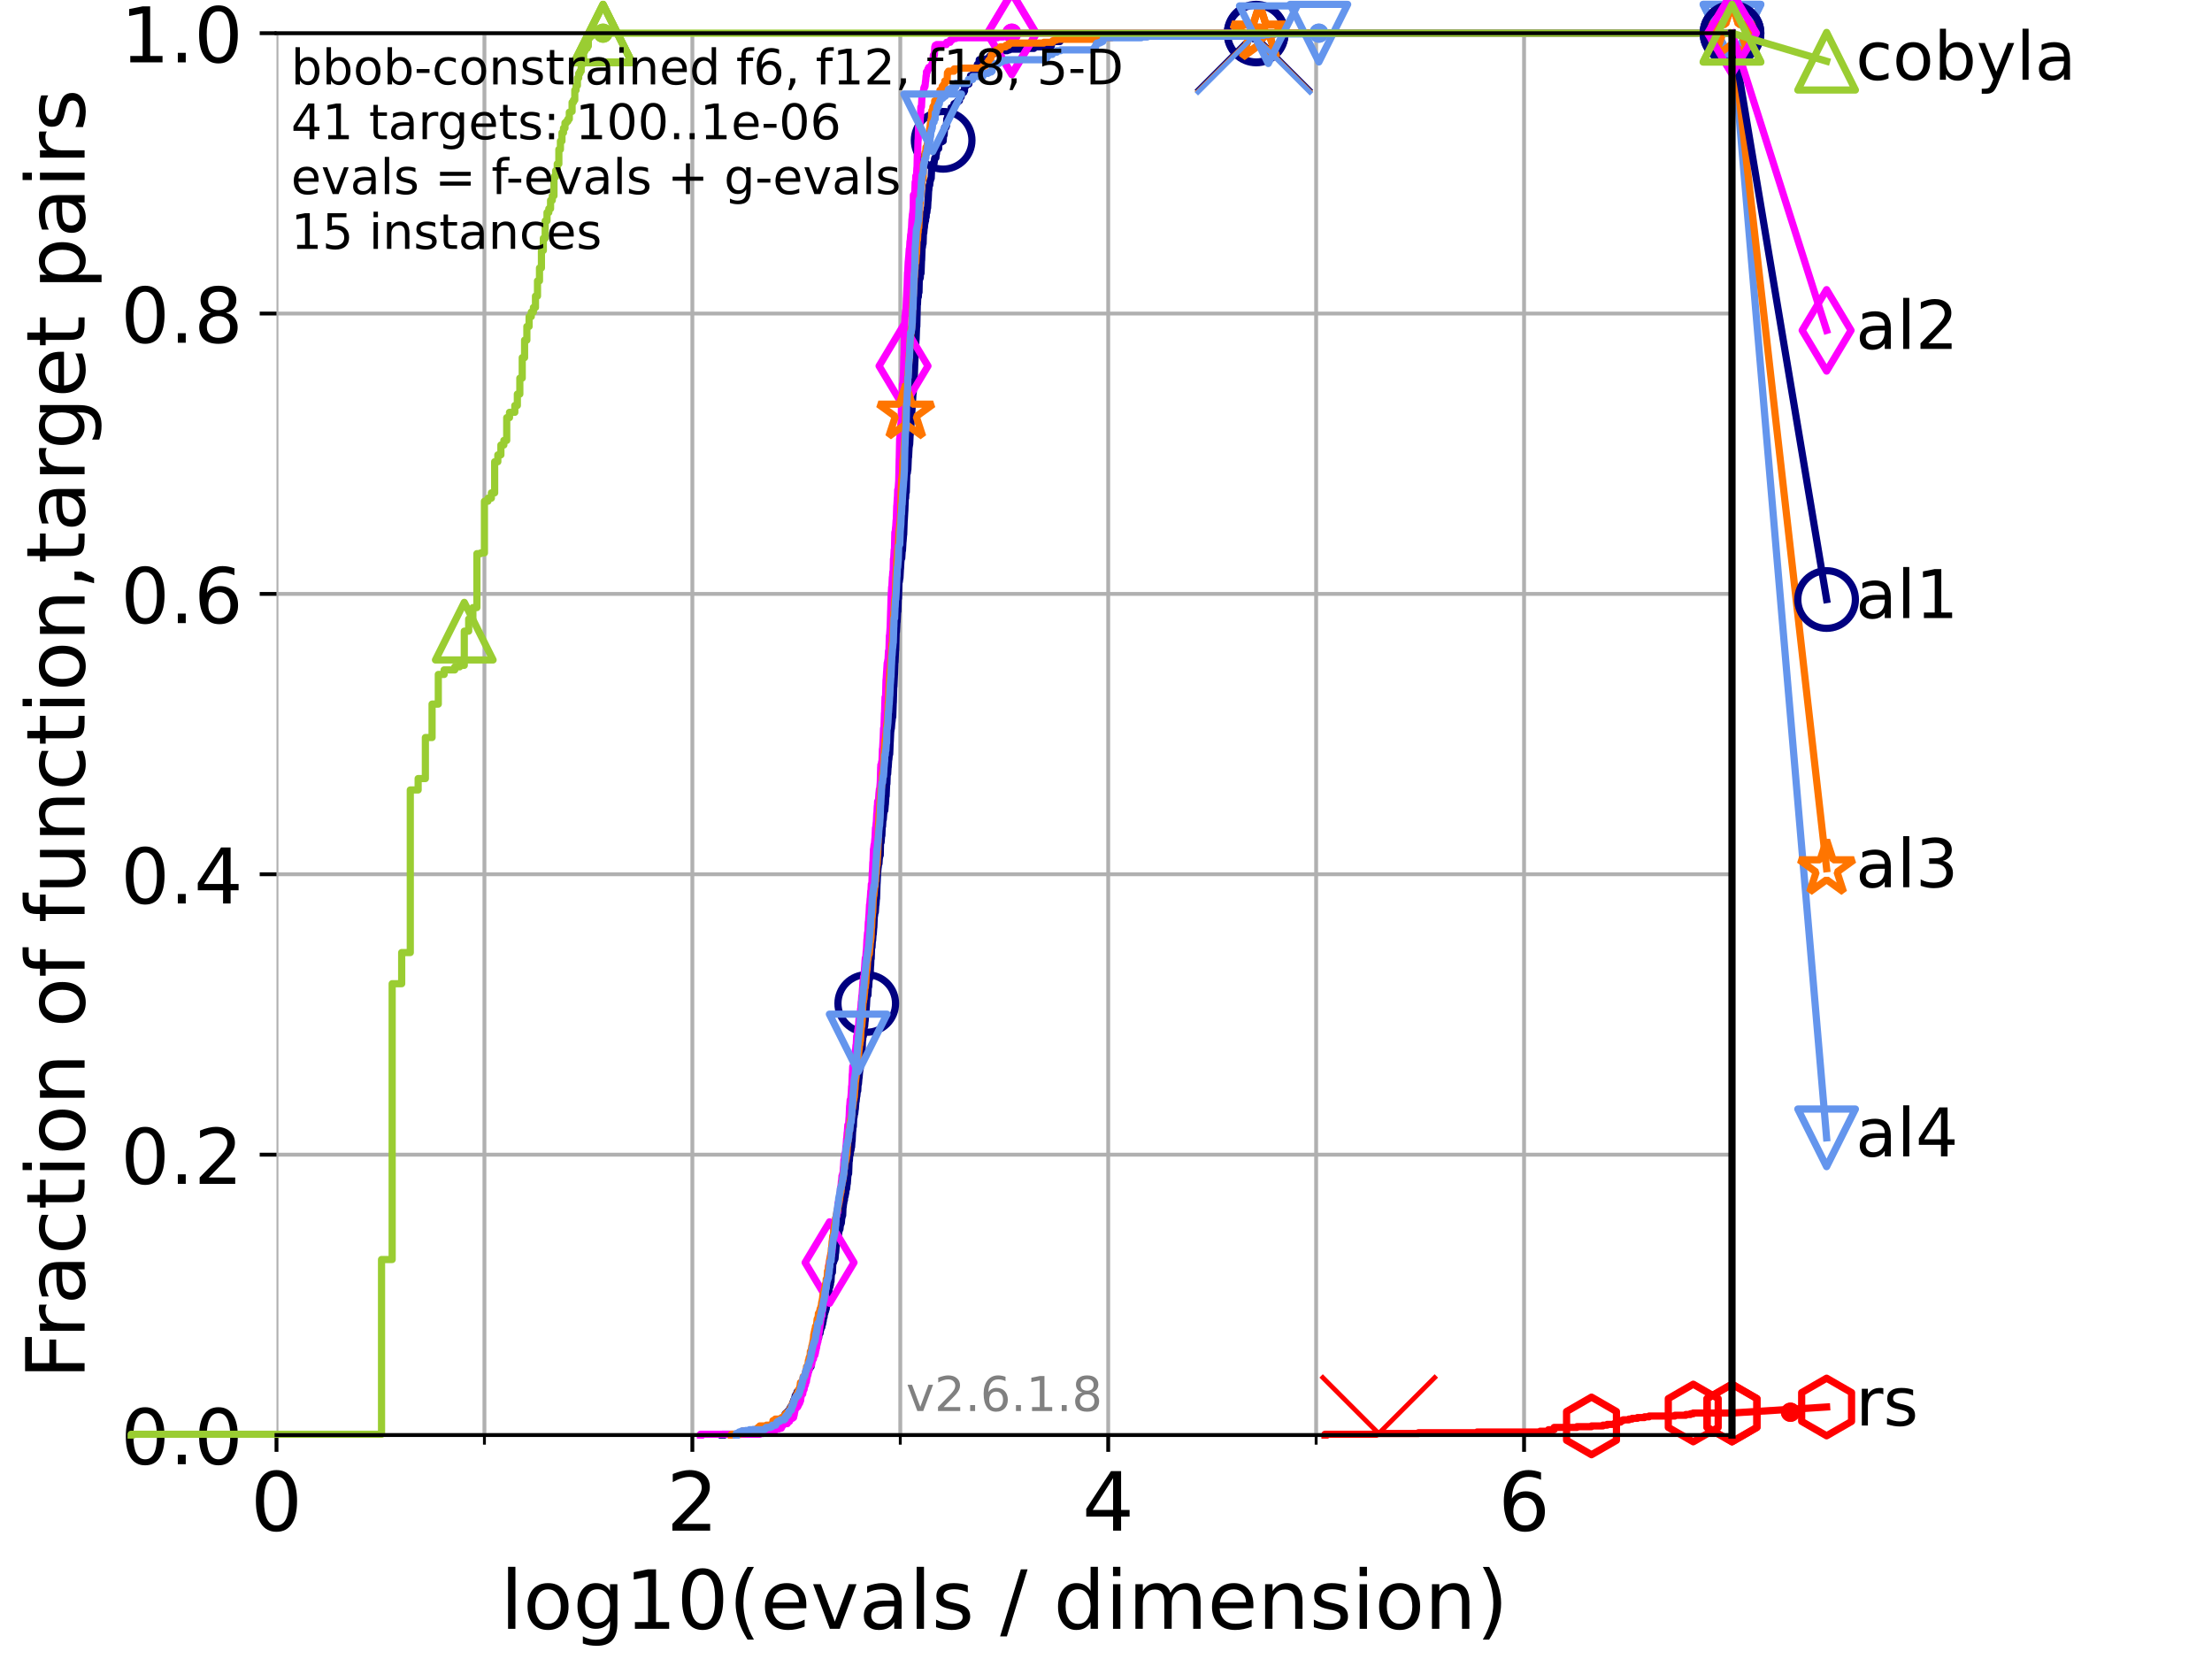 <?xml version="1.0" encoding="utf-8" standalone="no"?>
<!DOCTYPE svg PUBLIC "-//W3C//DTD SVG 1.1//EN"
  "http://www.w3.org/Graphics/SVG/1.1/DTD/svg11.dtd">
<!-- Created with matplotlib (https://matplotlib.org/) -->
<svg height="345.6pt" version="1.1" viewBox="0 0 460.8 345.6" width="460.8pt" xmlns="http://www.w3.org/2000/svg" xmlns:xlink="http://www.w3.org/1999/xlink">
 <defs>
  <style type="text/css">*{stroke-linecap:butt;stroke-linejoin:round;}</style>
 </defs>
 <g id="figure_1">
  <g id="patch_1">
   <path d="M 0 345.6 
L 460.8 345.6 
L 460.8 0 
L 0 0 
z
" style="fill:#ffffff;"/>
  </g>
  <g id="axes_1">
   <g id="patch_2">
    <path d="M 57.6 298.944 
L 360.806 298.944 
L 360.806 6.912 
L 57.6 6.912 
z
" style="fill:#ffffff;"/>
   </g>
   <g id="matplotlib.axis_1">
    <g id="xtick_1">
     <g id="line2d_1">
      <path clip-path="url(#p5291e64262)" d="M 57.6 298.944 
L 57.6 6.912 
" style="fill:none;stroke:#b0b0b0;stroke-linecap:square;stroke-width:0.8;"/>
     </g>
     <g id="line2d_2">
      <defs>
       <path d="M 0 0 
L 0 3.5 
" id="m8332812b98" style="stroke:#000000;stroke-width:0.8;"/>
      </defs>
      <g>
       <use style="stroke:#000000;stroke-width:0.8;" x="57.6" xlink:href="#m8332812b98" y="298.944"/>
      </g>
     </g>
     <g id="text_1">
      <!-- 0 -->
      <g transform="translate(52.192 318.861)scale(0.17 -0.17)">
       <defs>
        <path d="M 31.781 66.406 
Q 24.172 66.406 20.328 58.906 
Q 16.5 51.422 16.5 36.375 
Q 16.5 21.391 20.328 13.891 
Q 24.172 6.391 31.781 6.391 
Q 39.453 6.391 43.281 13.891 
Q 47.125 21.391 47.125 36.375 
Q 47.125 51.422 43.281 58.906 
Q 39.453 66.406 31.781 66.406 
z
M 31.781 74.219 
Q 44.047 74.219 50.516 64.516 
Q 56.984 54.828 56.984 36.375 
Q 56.984 17.969 50.516 8.266 
Q 44.047 -1.422 31.781 -1.422 
Q 19.531 -1.422 13.062 8.266 
Q 6.594 17.969 6.594 36.375 
Q 6.594 54.828 13.062 64.516 
Q 19.531 74.219 31.781 74.219 
z
" id="DejaVuSans-48"/>
       </defs>
       <use xlink:href="#DejaVuSans-48"/>
      </g>
     </g>
    </g>
    <g id="xtick_2">
     <g id="line2d_3">
      <path clip-path="url(#p5291e64262)" d="M 144.23 298.944 
L 144.23 6.912 
" style="fill:none;stroke:#b0b0b0;stroke-linecap:square;stroke-width:0.8;"/>
     </g>
     <g id="line2d_4">
      <g>
       <use style="stroke:#000000;stroke-width:0.8;" x="144.23" xlink:href="#m8332812b98" y="298.944"/>
      </g>
     </g>
     <g id="text_2">
      <!-- 2 -->
      <g transform="translate(138.822 318.861)scale(0.17 -0.17)">
       <defs>
        <path d="M 19.188 8.297 
L 53.609 8.297 
L 53.609 0 
L 7.328 0 
L 7.328 8.297 
Q 12.938 14.109 22.625 23.891 
Q 32.328 33.688 34.812 36.531 
Q 39.547 41.844 41.422 45.531 
Q 43.312 49.219 43.312 52.781 
Q 43.312 58.594 39.234 62.25 
Q 35.156 65.922 28.609 65.922 
Q 23.969 65.922 18.812 64.312 
Q 13.672 62.703 7.812 59.422 
L 7.812 69.391 
Q 13.766 71.781 18.938 73 
Q 24.125 74.219 28.422 74.219 
Q 39.75 74.219 46.484 68.547 
Q 53.219 62.891 53.219 53.422 
Q 53.219 48.922 51.531 44.891 
Q 49.859 40.875 45.406 35.406 
Q 44.188 33.984 37.641 27.219 
Q 31.109 20.453 19.188 8.297 
z
" id="DejaVuSans-50"/>
       </defs>
       <use xlink:href="#DejaVuSans-50"/>
      </g>
     </g>
    </g>
    <g id="xtick_3">
     <g id="line2d_5">
      <path clip-path="url(#p5291e64262)" d="M 230.861 298.944 
L 230.861 6.912 
" style="fill:none;stroke:#b0b0b0;stroke-linecap:square;stroke-width:0.8;"/>
     </g>
     <g id="line2d_6">
      <g>
       <use style="stroke:#000000;stroke-width:0.8;" x="230.861" xlink:href="#m8332812b98" y="298.944"/>
      </g>
     </g>
     <g id="text_3">
      <!-- 4 -->
      <g transform="translate(225.453 318.861)scale(0.17 -0.17)">
       <defs>
        <path d="M 37.797 64.312 
L 12.891 25.391 
L 37.797 25.391 
z
M 35.203 72.906 
L 47.609 72.906 
L 47.609 25.391 
L 58.016 25.391 
L 58.016 17.188 
L 47.609 17.188 
L 47.609 0 
L 37.797 0 
L 37.797 17.188 
L 4.891 17.188 
L 4.891 26.703 
z
" id="DejaVuSans-52"/>
       </defs>
       <use xlink:href="#DejaVuSans-52"/>
      </g>
     </g>
    </g>
    <g id="xtick_4">
     <g id="line2d_7">
      <path clip-path="url(#p5291e64262)" d="M 317.491 298.944 
L 317.491 6.912 
" style="fill:none;stroke:#b0b0b0;stroke-linecap:square;stroke-width:0.8;"/>
     </g>
     <g id="line2d_8">
      <g>
       <use style="stroke:#000000;stroke-width:0.8;" x="317.491" xlink:href="#m8332812b98" y="298.944"/>
      </g>
     </g>
     <g id="text_4">
      <!-- 6 -->
      <g transform="translate(312.083 318.861)scale(0.17 -0.17)">
       <defs>
        <path d="M 33.016 40.375 
Q 26.375 40.375 22.484 35.828 
Q 18.609 31.297 18.609 23.391 
Q 18.609 15.531 22.484 10.953 
Q 26.375 6.391 33.016 6.391 
Q 39.656 6.391 43.531 10.953 
Q 47.406 15.531 47.406 23.391 
Q 47.406 31.297 43.531 35.828 
Q 39.656 40.375 33.016 40.375 
z
M 52.594 71.297 
L 52.594 62.312 
Q 48.875 64.062 45.094 64.984 
Q 41.312 65.922 37.594 65.922 
Q 27.828 65.922 22.672 59.328 
Q 17.531 52.734 16.797 39.406 
Q 19.672 43.656 24.016 45.922 
Q 28.375 48.188 33.594 48.188 
Q 44.578 48.188 50.953 41.516 
Q 57.328 34.859 57.328 23.391 
Q 57.328 12.156 50.688 5.359 
Q 44.047 -1.422 33.016 -1.422 
Q 20.359 -1.422 13.672 8.266 
Q 6.984 17.969 6.984 36.375 
Q 6.984 53.656 15.188 63.938 
Q 23.391 74.219 37.203 74.219 
Q 40.922 74.219 44.703 73.484 
Q 48.484 72.75 52.594 71.297 
z
" id="DejaVuSans-54"/>
       </defs>
       <use xlink:href="#DejaVuSans-54"/>
      </g>
     </g>
    </g>
    <g id="xtick_5">
     <g id="line2d_9">
      <path clip-path="url(#p5291e64262)" d="M 100.915 298.944 
L 100.915 6.912 
" style="fill:none;stroke:#b0b0b0;stroke-linecap:square;stroke-width:0.8;"/>
     </g>
     <g id="line2d_10">
      <defs>
       <path d="M 0 0 
L 0 2 
" id="m49bd74e3ee" style="stroke:#000000;stroke-width:0.6;"/>
      </defs>
      <g>
       <use style="stroke:#000000;stroke-width:0.6;" x="100.915" xlink:href="#m49bd74e3ee" y="298.944"/>
      </g>
     </g>
    </g>
    <g id="xtick_6">
     <g id="line2d_11">
      <path clip-path="url(#p5291e64262)" d="M 187.546 298.944 
L 187.546 6.912 
" style="fill:none;stroke:#b0b0b0;stroke-linecap:square;stroke-width:0.8;"/>
     </g>
     <g id="line2d_12">
      <g>
       <use style="stroke:#000000;stroke-width:0.6;" x="187.546" xlink:href="#m49bd74e3ee" y="298.944"/>
      </g>
     </g>
    </g>
    <g id="xtick_7">
     <g id="line2d_13">
      <path clip-path="url(#p5291e64262)" d="M 274.176 298.944 
L 274.176 6.912 
" style="fill:none;stroke:#b0b0b0;stroke-linecap:square;stroke-width:0.8;"/>
     </g>
     <g id="line2d_14">
      <g>
       <use style="stroke:#000000;stroke-width:0.6;" x="274.176" xlink:href="#m49bd74e3ee" y="298.944"/>
      </g>
     </g>
    </g>
    <g id="xtick_8">
     <g id="line2d_15">
      <path clip-path="url(#p5291e64262)" d="M 360.806 298.944 
L 360.806 6.912 
" style="fill:none;stroke:#b0b0b0;stroke-linecap:square;stroke-width:0.8;"/>
     </g>
     <g id="line2d_16">
      <g>
       <use style="stroke:#000000;stroke-width:0.6;" x="360.806" xlink:href="#m49bd74e3ee" y="298.944"/>
      </g>
     </g>
    </g>
    <g id="text_5">
     <!-- log10(evals / dimension) -->
     <g transform="translate(104.239 339.314)scale(0.17 -0.17)">
      <defs>
       <path d="M 9.422 75.984 
L 18.406 75.984 
L 18.406 0 
L 9.422 0 
z
" id="DejaVuSans-108"/>
       <path d="M 30.609 48.391 
Q 23.391 48.391 19.188 42.75 
Q 14.984 37.109 14.984 27.297 
Q 14.984 17.484 19.156 11.844 
Q 23.344 6.203 30.609 6.203 
Q 37.797 6.203 41.984 11.859 
Q 46.188 17.531 46.188 27.297 
Q 46.188 37.016 41.984 42.703 
Q 37.797 48.391 30.609 48.391 
z
M 30.609 56 
Q 42.328 56 49.016 48.375 
Q 55.719 40.766 55.719 27.297 
Q 55.719 13.875 49.016 6.219 
Q 42.328 -1.422 30.609 -1.422 
Q 18.844 -1.422 12.172 6.219 
Q 5.516 13.875 5.516 27.297 
Q 5.516 40.766 12.172 48.375 
Q 18.844 56 30.609 56 
z
" id="DejaVuSans-111"/>
       <path d="M 45.406 27.984 
Q 45.406 37.75 41.375 43.109 
Q 37.359 48.484 30.078 48.484 
Q 22.859 48.484 18.828 43.109 
Q 14.797 37.75 14.797 27.984 
Q 14.797 18.266 18.828 12.891 
Q 22.859 7.516 30.078 7.516 
Q 37.359 7.516 41.375 12.891 
Q 45.406 18.266 45.406 27.984 
z
M 54.391 6.781 
Q 54.391 -7.172 48.188 -13.984 
Q 42 -20.797 29.203 -20.797 
Q 24.469 -20.797 20.266 -20.094 
Q 16.062 -19.391 12.109 -17.922 
L 12.109 -9.188 
Q 16.062 -11.328 19.922 -12.344 
Q 23.781 -13.375 27.781 -13.375 
Q 36.625 -13.375 41.016 -8.766 
Q 45.406 -4.156 45.406 5.172 
L 45.406 9.625 
Q 42.625 4.781 38.281 2.391 
Q 33.938 0 27.875 0 
Q 17.828 0 11.672 7.656 
Q 5.516 15.328 5.516 27.984 
Q 5.516 40.672 11.672 48.328 
Q 17.828 56 27.875 56 
Q 33.938 56 38.281 53.609 
Q 42.625 51.219 45.406 46.391 
L 45.406 54.688 
L 54.391 54.688 
z
" id="DejaVuSans-103"/>
       <path d="M 12.406 8.297 
L 28.516 8.297 
L 28.516 63.922 
L 10.984 60.406 
L 10.984 69.391 
L 28.422 72.906 
L 38.281 72.906 
L 38.281 8.297 
L 54.391 8.297 
L 54.391 0 
L 12.406 0 
z
" id="DejaVuSans-49"/>
       <path d="M 31 75.875 
Q 24.469 64.656 21.281 53.656 
Q 18.109 42.672 18.109 31.391 
Q 18.109 20.125 21.312 9.062 
Q 24.516 -2 31 -13.188 
L 23.188 -13.188 
Q 15.875 -1.703 12.234 9.375 
Q 8.594 20.453 8.594 31.391 
Q 8.594 42.281 12.203 53.312 
Q 15.828 64.359 23.188 75.875 
z
" id="DejaVuSans-40"/>
       <path d="M 56.203 29.594 
L 56.203 25.203 
L 14.891 25.203 
Q 15.484 15.922 20.484 11.062 
Q 25.484 6.203 34.422 6.203 
Q 39.594 6.203 44.453 7.469 
Q 49.312 8.734 54.109 11.281 
L 54.109 2.781 
Q 49.266 0.734 44.188 -0.344 
Q 39.109 -1.422 33.891 -1.422 
Q 20.797 -1.422 13.156 6.188 
Q 5.516 13.812 5.516 26.812 
Q 5.516 40.234 12.766 48.109 
Q 20.016 56 32.328 56 
Q 43.359 56 49.781 48.891 
Q 56.203 41.797 56.203 29.594 
z
M 47.219 32.234 
Q 47.125 39.594 43.094 43.984 
Q 39.062 48.391 32.422 48.391 
Q 24.906 48.391 20.391 44.141 
Q 15.875 39.891 15.188 32.172 
z
" id="DejaVuSans-101"/>
       <path d="M 2.984 54.688 
L 12.5 54.688 
L 29.594 8.797 
L 46.688 54.688 
L 56.203 54.688 
L 35.688 0 
L 23.484 0 
z
" id="DejaVuSans-118"/>
       <path d="M 34.281 27.484 
Q 23.391 27.484 19.188 25 
Q 14.984 22.516 14.984 16.5 
Q 14.984 11.719 18.141 8.906 
Q 21.297 6.109 26.703 6.109 
Q 34.188 6.109 38.703 11.406 
Q 43.219 16.703 43.219 25.484 
L 43.219 27.484 
z
M 52.203 31.203 
L 52.203 0 
L 43.219 0 
L 43.219 8.297 
Q 40.141 3.328 35.547 0.953 
Q 30.953 -1.422 24.312 -1.422 
Q 15.922 -1.422 10.953 3.297 
Q 6 8.016 6 15.922 
Q 6 25.141 12.172 29.828 
Q 18.359 34.516 30.609 34.516 
L 43.219 34.516 
L 43.219 35.406 
Q 43.219 41.609 39.141 45 
Q 35.062 48.391 27.688 48.391 
Q 23 48.391 18.547 47.266 
Q 14.109 46.141 10.016 43.891 
L 10.016 52.203 
Q 14.938 54.109 19.578 55.047 
Q 24.219 56 28.609 56 
Q 40.484 56 46.344 49.844 
Q 52.203 43.703 52.203 31.203 
z
" id="DejaVuSans-97"/>
       <path d="M 44.281 53.078 
L 44.281 44.578 
Q 40.484 46.531 36.375 47.5 
Q 32.281 48.484 27.875 48.484 
Q 21.188 48.484 17.844 46.438 
Q 14.5 44.391 14.5 40.281 
Q 14.5 37.156 16.891 35.375 
Q 19.281 33.594 26.516 31.984 
L 29.594 31.297 
Q 39.156 29.25 43.188 25.516 
Q 47.219 21.781 47.219 15.094 
Q 47.219 7.469 41.188 3.016 
Q 35.156 -1.422 24.609 -1.422 
Q 20.219 -1.422 15.453 -0.562 
Q 10.688 0.297 5.422 2 
L 5.422 11.281 
Q 10.406 8.688 15.234 7.391 
Q 20.062 6.109 24.812 6.109 
Q 31.156 6.109 34.562 8.281 
Q 37.984 10.453 37.984 14.406 
Q 37.984 18.062 35.516 20.016 
Q 33.062 21.969 24.703 23.781 
L 21.578 24.516 
Q 13.234 26.266 9.516 29.906 
Q 5.812 33.547 5.812 39.891 
Q 5.812 47.609 11.281 51.797 
Q 16.75 56 26.812 56 
Q 31.781 56 36.172 55.266 
Q 40.578 54.547 44.281 53.078 
z
" id="DejaVuSans-115"/>
       <path id="DejaVuSans-32"/>
       <path d="M 25.391 72.906 
L 33.688 72.906 
L 8.297 -9.281 
L 0 -9.281 
z
" id="DejaVuSans-47"/>
       <path d="M 45.406 46.391 
L 45.406 75.984 
L 54.391 75.984 
L 54.391 0 
L 45.406 0 
L 45.406 8.203 
Q 42.578 3.328 38.25 0.953 
Q 33.938 -1.422 27.875 -1.422 
Q 17.969 -1.422 11.734 6.484 
Q 5.516 14.406 5.516 27.297 
Q 5.516 40.188 11.734 48.094 
Q 17.969 56 27.875 56 
Q 33.938 56 38.25 53.625 
Q 42.578 51.266 45.406 46.391 
z
M 14.797 27.297 
Q 14.797 17.391 18.875 11.75 
Q 22.953 6.109 30.078 6.109 
Q 37.203 6.109 41.297 11.75 
Q 45.406 17.391 45.406 27.297 
Q 45.406 37.203 41.297 42.844 
Q 37.203 48.484 30.078 48.484 
Q 22.953 48.484 18.875 42.844 
Q 14.797 37.203 14.797 27.297 
z
" id="DejaVuSans-100"/>
       <path d="M 9.422 54.688 
L 18.406 54.688 
L 18.406 0 
L 9.422 0 
z
M 9.422 75.984 
L 18.406 75.984 
L 18.406 64.594 
L 9.422 64.594 
z
" id="DejaVuSans-105"/>
       <path d="M 52 44.188 
Q 55.375 50.25 60.062 53.125 
Q 64.75 56 71.094 56 
Q 79.641 56 84.281 50.016 
Q 88.922 44.047 88.922 33.016 
L 88.922 0 
L 79.891 0 
L 79.891 32.719 
Q 79.891 40.578 77.094 44.375 
Q 74.312 48.188 68.609 48.188 
Q 61.625 48.188 57.562 43.547 
Q 53.516 38.922 53.516 30.906 
L 53.516 0 
L 44.484 0 
L 44.484 32.719 
Q 44.484 40.625 41.703 44.406 
Q 38.922 48.188 33.109 48.188 
Q 26.219 48.188 22.156 43.531 
Q 18.109 38.875 18.109 30.906 
L 18.109 0 
L 9.078 0 
L 9.078 54.688 
L 18.109 54.688 
L 18.109 46.188 
Q 21.188 51.219 25.484 53.609 
Q 29.781 56 35.688 56 
Q 41.656 56 45.828 52.969 
Q 50 49.953 52 44.188 
z
" id="DejaVuSans-109"/>
       <path d="M 54.891 33.016 
L 54.891 0 
L 45.906 0 
L 45.906 32.719 
Q 45.906 40.484 42.875 44.328 
Q 39.844 48.188 33.797 48.188 
Q 26.516 48.188 22.312 43.547 
Q 18.109 38.922 18.109 30.906 
L 18.109 0 
L 9.078 0 
L 9.078 54.688 
L 18.109 54.688 
L 18.109 46.188 
Q 21.344 51.125 25.703 53.562 
Q 30.078 56 35.797 56 
Q 45.219 56 50.047 50.172 
Q 54.891 44.344 54.891 33.016 
z
" id="DejaVuSans-110"/>
       <path d="M 8.016 75.875 
L 15.828 75.875 
Q 23.141 64.359 26.781 53.312 
Q 30.422 42.281 30.422 31.391 
Q 30.422 20.453 26.781 9.375 
Q 23.141 -1.703 15.828 -13.188 
L 8.016 -13.188 
Q 14.5 -2 17.703 9.062 
Q 20.906 20.125 20.906 31.391 
Q 20.906 42.672 17.703 53.656 
Q 14.5 64.656 8.016 75.875 
z
" id="DejaVuSans-41"/>
      </defs>
      <use xlink:href="#DejaVuSans-108"/>
      <use x="27.783" xlink:href="#DejaVuSans-111"/>
      <use x="88.965" xlink:href="#DejaVuSans-103"/>
      <use x="152.441" xlink:href="#DejaVuSans-49"/>
      <use x="216.064" xlink:href="#DejaVuSans-48"/>
      <use x="279.688" xlink:href="#DejaVuSans-40"/>
      <use x="318.701" xlink:href="#DejaVuSans-101"/>
      <use x="380.225" xlink:href="#DejaVuSans-118"/>
      <use x="439.404" xlink:href="#DejaVuSans-97"/>
      <use x="500.684" xlink:href="#DejaVuSans-108"/>
      <use x="528.467" xlink:href="#DejaVuSans-115"/>
      <use x="580.566" xlink:href="#DejaVuSans-32"/>
      <use x="612.354" xlink:href="#DejaVuSans-47"/>
      <use x="646.045" xlink:href="#DejaVuSans-32"/>
      <use x="677.832" xlink:href="#DejaVuSans-100"/>
      <use x="741.309" xlink:href="#DejaVuSans-105"/>
      <use x="769.092" xlink:href="#DejaVuSans-109"/>
      <use x="866.504" xlink:href="#DejaVuSans-101"/>
      <use x="928.027" xlink:href="#DejaVuSans-110"/>
      <use x="991.406" xlink:href="#DejaVuSans-115"/>
      <use x="1043.506" xlink:href="#DejaVuSans-105"/>
      <use x="1071.289" xlink:href="#DejaVuSans-111"/>
      <use x="1132.471" xlink:href="#DejaVuSans-110"/>
      <use x="1195.85" xlink:href="#DejaVuSans-41"/>
     </g>
    </g>
   </g>
   <g id="matplotlib.axis_2">
    <g id="ytick_1">
     <g id="line2d_17">
      <path clip-path="url(#p5291e64262)" d="M 57.6 298.944 
L 360.806 298.944 
" style="fill:none;stroke:#b0b0b0;stroke-linecap:square;stroke-width:0.8;"/>
     </g>
     <g id="line2d_18">
      <defs>
       <path d="M 0 0 
L -3.5 0 
" id="mc085dfbe60" style="stroke:#000000;stroke-width:0.8;"/>
      </defs>
      <g>
       <use style="stroke:#000000;stroke-width:0.8;" x="57.6" xlink:href="#mc085dfbe60" y="298.944"/>
      </g>
     </g>
     <g id="text_6">
      <!-- 0.0 -->
      <g transform="translate(25.155 305.023)scale(0.16 -0.16)">
       <defs>
        <path d="M 10.688 12.406 
L 21 12.406 
L 21 0 
L 10.688 0 
z
" id="DejaVuSans-46"/>
       </defs>
       <use xlink:href="#DejaVuSans-48"/>
       <use x="63.623" xlink:href="#DejaVuSans-46"/>
       <use x="95.41" xlink:href="#DejaVuSans-48"/>
      </g>
     </g>
    </g>
    <g id="ytick_2">
     <g id="line2d_19">
      <path clip-path="url(#p5291e64262)" d="M 57.6 240.538 
L 360.806 240.538 
" style="fill:none;stroke:#b0b0b0;stroke-linecap:square;stroke-width:0.8;"/>
     </g>
     <g id="line2d_20">
      <g>
       <use style="stroke:#000000;stroke-width:0.8;" x="57.6" xlink:href="#mc085dfbe60" y="240.538"/>
      </g>
     </g>
     <g id="text_7">
      <!-- 0.2 -->
      <g transform="translate(25.155 246.616)scale(0.16 -0.16)">
       <use xlink:href="#DejaVuSans-48"/>
       <use x="63.623" xlink:href="#DejaVuSans-46"/>
       <use x="95.41" xlink:href="#DejaVuSans-50"/>
      </g>
     </g>
    </g>
    <g id="ytick_3">
     <g id="line2d_21">
      <path clip-path="url(#p5291e64262)" d="M 57.6 182.131 
L 360.806 182.131 
" style="fill:none;stroke:#b0b0b0;stroke-linecap:square;stroke-width:0.8;"/>
     </g>
     <g id="line2d_22">
      <g>
       <use style="stroke:#000000;stroke-width:0.8;" x="57.6" xlink:href="#mc085dfbe60" y="182.131"/>
      </g>
     </g>
     <g id="text_8">
      <!-- 0.4 -->
      <g transform="translate(25.155 188.21)scale(0.16 -0.16)">
       <use xlink:href="#DejaVuSans-48"/>
       <use x="63.623" xlink:href="#DejaVuSans-46"/>
       <use x="95.41" xlink:href="#DejaVuSans-52"/>
      </g>
     </g>
    </g>
    <g id="ytick_4">
     <g id="line2d_23">
      <path clip-path="url(#p5291e64262)" d="M 57.6 123.725 
L 360.806 123.725 
" style="fill:none;stroke:#b0b0b0;stroke-linecap:square;stroke-width:0.8;"/>
     </g>
     <g id="line2d_24">
      <g>
       <use style="stroke:#000000;stroke-width:0.8;" x="57.6" xlink:href="#mc085dfbe60" y="123.725"/>
      </g>
     </g>
     <g id="text_9">
      <!-- 0.6 -->
      <g transform="translate(25.155 129.804)scale(0.16 -0.16)">
       <use xlink:href="#DejaVuSans-48"/>
       <use x="63.623" xlink:href="#DejaVuSans-46"/>
       <use x="95.41" xlink:href="#DejaVuSans-54"/>
      </g>
     </g>
    </g>
    <g id="ytick_5">
     <g id="line2d_25">
      <path clip-path="url(#p5291e64262)" d="M 57.6 65.318 
L 360.806 65.318 
" style="fill:none;stroke:#b0b0b0;stroke-linecap:square;stroke-width:0.8;"/>
     </g>
     <g id="line2d_26">
      <g>
       <use style="stroke:#000000;stroke-width:0.8;" x="57.6" xlink:href="#mc085dfbe60" y="65.318"/>
      </g>
     </g>
     <g id="text_10">
      <!-- 0.8 -->
      <g transform="translate(25.155 71.397)scale(0.16 -0.16)">
       <defs>
        <path d="M 31.781 34.625 
Q 24.75 34.625 20.719 30.859 
Q 16.703 27.094 16.703 20.516 
Q 16.703 13.922 20.719 10.156 
Q 24.75 6.391 31.781 6.391 
Q 38.812 6.391 42.859 10.172 
Q 46.922 13.969 46.922 20.516 
Q 46.922 27.094 42.891 30.859 
Q 38.875 34.625 31.781 34.625 
z
M 21.922 38.812 
Q 15.578 40.375 12.031 44.719 
Q 8.5 49.078 8.5 55.328 
Q 8.5 64.062 14.719 69.141 
Q 20.953 74.219 31.781 74.219 
Q 42.672 74.219 48.875 69.141 
Q 55.078 64.062 55.078 55.328 
Q 55.078 49.078 51.531 44.719 
Q 48 40.375 41.703 38.812 
Q 48.828 37.156 52.797 32.312 
Q 56.781 27.484 56.781 20.516 
Q 56.781 9.906 50.312 4.234 
Q 43.844 -1.422 31.781 -1.422 
Q 19.734 -1.422 13.25 4.234 
Q 6.781 9.906 6.781 20.516 
Q 6.781 27.484 10.781 32.312 
Q 14.797 37.156 21.922 38.812 
z
M 18.312 54.391 
Q 18.312 48.734 21.844 45.562 
Q 25.391 42.391 31.781 42.391 
Q 38.141 42.391 41.719 45.562 
Q 45.312 48.734 45.312 54.391 
Q 45.312 60.062 41.719 63.234 
Q 38.141 66.406 31.781 66.406 
Q 25.391 66.406 21.844 63.234 
Q 18.312 60.062 18.312 54.391 
z
" id="DejaVuSans-56"/>
       </defs>
       <use xlink:href="#DejaVuSans-48"/>
       <use x="63.623" xlink:href="#DejaVuSans-46"/>
       <use x="95.41" xlink:href="#DejaVuSans-56"/>
      </g>
     </g>
    </g>
    <g id="ytick_6">
     <g id="line2d_27">
      <path clip-path="url(#p5291e64262)" d="M 57.6 6.912 
L 360.806 6.912 
" style="fill:none;stroke:#b0b0b0;stroke-linecap:square;stroke-width:0.8;"/>
     </g>
     <g id="line2d_28">
      <g>
       <use style="stroke:#000000;stroke-width:0.8;" x="57.6" xlink:href="#mc085dfbe60" y="6.912"/>
      </g>
     </g>
     <g id="text_11">
      <!-- 1.0 -->
      <g transform="translate(25.155 12.991)scale(0.16 -0.16)">
       <use xlink:href="#DejaVuSans-49"/>
       <use x="63.623" xlink:href="#DejaVuSans-46"/>
       <use x="95.41" xlink:href="#DejaVuSans-48"/>
      </g>
     </g>
    </g>
    <g id="text_12">
     <!-- Fraction of function,target pairs -->
     <g transform="translate(17.62 287.313)rotate(-90)scale(0.17 -0.17)">
      <defs>
       <path d="M 9.812 72.906 
L 51.703 72.906 
L 51.703 64.594 
L 19.672 64.594 
L 19.672 43.109 
L 48.578 43.109 
L 48.578 34.812 
L 19.672 34.812 
L 19.672 0 
L 9.812 0 
z
" id="DejaVuSans-70"/>
       <path d="M 41.109 46.297 
Q 39.594 47.172 37.812 47.578 
Q 36.031 48 33.891 48 
Q 26.266 48 22.188 43.047 
Q 18.109 38.094 18.109 28.812 
L 18.109 0 
L 9.078 0 
L 9.078 54.688 
L 18.109 54.688 
L 18.109 46.188 
Q 20.953 51.172 25.484 53.578 
Q 30.031 56 36.531 56 
Q 37.453 56 38.578 55.875 
Q 39.703 55.766 41.062 55.516 
z
" id="DejaVuSans-114"/>
       <path d="M 48.781 52.594 
L 48.781 44.188 
Q 44.969 46.297 41.141 47.344 
Q 37.312 48.391 33.406 48.391 
Q 24.656 48.391 19.812 42.844 
Q 14.984 37.312 14.984 27.297 
Q 14.984 17.281 19.812 11.734 
Q 24.656 6.203 33.406 6.203 
Q 37.312 6.203 41.141 7.25 
Q 44.969 8.297 48.781 10.406 
L 48.781 2.094 
Q 45.016 0.344 40.984 -0.531 
Q 36.969 -1.422 32.422 -1.422 
Q 20.062 -1.422 12.781 6.344 
Q 5.516 14.109 5.516 27.297 
Q 5.516 40.672 12.859 48.328 
Q 20.219 56 33.016 56 
Q 37.156 56 41.109 55.141 
Q 45.062 54.297 48.781 52.594 
z
" id="DejaVuSans-99"/>
       <path d="M 18.312 70.219 
L 18.312 54.688 
L 36.812 54.688 
L 36.812 47.703 
L 18.312 47.703 
L 18.312 18.016 
Q 18.312 11.328 20.141 9.422 
Q 21.969 7.516 27.594 7.516 
L 36.812 7.516 
L 36.812 0 
L 27.594 0 
Q 17.188 0 13.234 3.875 
Q 9.281 7.766 9.281 18.016 
L 9.281 47.703 
L 2.688 47.703 
L 2.688 54.688 
L 9.281 54.688 
L 9.281 70.219 
z
" id="DejaVuSans-116"/>
       <path d="M 37.109 75.984 
L 37.109 68.5 
L 28.516 68.5 
Q 23.688 68.5 21.797 66.547 
Q 19.922 64.594 19.922 59.516 
L 19.922 54.688 
L 34.719 54.688 
L 34.719 47.703 
L 19.922 47.703 
L 19.922 0 
L 10.891 0 
L 10.891 47.703 
L 2.297 47.703 
L 2.297 54.688 
L 10.891 54.688 
L 10.891 58.5 
Q 10.891 67.625 15.141 71.797 
Q 19.391 75.984 28.609 75.984 
z
" id="DejaVuSans-102"/>
       <path d="M 8.5 21.578 
L 8.5 54.688 
L 17.484 54.688 
L 17.484 21.922 
Q 17.484 14.156 20.5 10.266 
Q 23.531 6.391 29.594 6.391 
Q 36.859 6.391 41.078 11.031 
Q 45.312 15.672 45.312 23.688 
L 45.312 54.688 
L 54.297 54.688 
L 54.297 0 
L 45.312 0 
L 45.312 8.406 
Q 42.047 3.422 37.719 1 
Q 33.406 -1.422 27.688 -1.422 
Q 18.266 -1.422 13.375 4.438 
Q 8.5 10.297 8.5 21.578 
z
M 31.109 56 
z
" id="DejaVuSans-117"/>
       <path d="M 11.719 12.406 
L 22.016 12.406 
L 22.016 4 
L 14.016 -11.625 
L 7.719 -11.625 
L 11.719 4 
z
" id="DejaVuSans-44"/>
       <path d="M 18.109 8.203 
L 18.109 -20.797 
L 9.078 -20.797 
L 9.078 54.688 
L 18.109 54.688 
L 18.109 46.391 
Q 20.953 51.266 25.266 53.625 
Q 29.594 56 35.594 56 
Q 45.562 56 51.781 48.094 
Q 58.016 40.188 58.016 27.297 
Q 58.016 14.406 51.781 6.484 
Q 45.562 -1.422 35.594 -1.422 
Q 29.594 -1.422 25.266 0.953 
Q 20.953 3.328 18.109 8.203 
z
M 48.688 27.297 
Q 48.688 37.203 44.609 42.844 
Q 40.531 48.484 33.406 48.484 
Q 26.266 48.484 22.188 42.844 
Q 18.109 37.203 18.109 27.297 
Q 18.109 17.391 22.188 11.75 
Q 26.266 6.109 33.406 6.109 
Q 40.531 6.109 44.609 11.75 
Q 48.688 17.391 48.688 27.297 
z
" id="DejaVuSans-112"/>
      </defs>
      <use xlink:href="#DejaVuSans-70"/>
      <use x="50.27" xlink:href="#DejaVuSans-114"/>
      <use x="91.383" xlink:href="#DejaVuSans-97"/>
      <use x="152.662" xlink:href="#DejaVuSans-99"/>
      <use x="207.643" xlink:href="#DejaVuSans-116"/>
      <use x="246.852" xlink:href="#DejaVuSans-105"/>
      <use x="274.635" xlink:href="#DejaVuSans-111"/>
      <use x="335.816" xlink:href="#DejaVuSans-110"/>
      <use x="399.195" xlink:href="#DejaVuSans-32"/>
      <use x="430.982" xlink:href="#DejaVuSans-111"/>
      <use x="492.164" xlink:href="#DejaVuSans-102"/>
      <use x="527.369" xlink:href="#DejaVuSans-32"/>
      <use x="559.156" xlink:href="#DejaVuSans-102"/>
      <use x="594.361" xlink:href="#DejaVuSans-117"/>
      <use x="657.74" xlink:href="#DejaVuSans-110"/>
      <use x="721.119" xlink:href="#DejaVuSans-99"/>
      <use x="776.1" xlink:href="#DejaVuSans-116"/>
      <use x="815.309" xlink:href="#DejaVuSans-105"/>
      <use x="843.092" xlink:href="#DejaVuSans-111"/>
      <use x="904.273" xlink:href="#DejaVuSans-110"/>
      <use x="967.652" xlink:href="#DejaVuSans-44"/>
      <use x="999.439" xlink:href="#DejaVuSans-116"/>
      <use x="1038.648" xlink:href="#DejaVuSans-97"/>
      <use x="1099.928" xlink:href="#DejaVuSans-114"/>
      <use x="1139.291" xlink:href="#DejaVuSans-103"/>
      <use x="1202.768" xlink:href="#DejaVuSans-101"/>
      <use x="1264.291" xlink:href="#DejaVuSans-116"/>
      <use x="1303.5" xlink:href="#DejaVuSans-32"/>
      <use x="1335.287" xlink:href="#DejaVuSans-112"/>
      <use x="1398.764" xlink:href="#DejaVuSans-97"/>
      <use x="1460.043" xlink:href="#DejaVuSans-105"/>
      <use x="1487.826" xlink:href="#DejaVuSans-114"/>
      <use x="1528.939" xlink:href="#DejaVuSans-115"/>
     </g>
    </g>
   </g>
   <g id="line2d_29">
    <defs>
     <path d="M 0 1.5 
C 0.398 1.5 0.779 1.342 1.061 1.061 
C 1.342 0.779 1.5 0.398 1.5 0 
C 1.5 -0.398 1.342 -0.779 1.061 -1.061 
C 0.779 -1.342 0.398 -1.5 0 -1.5 
C -0.398 -1.5 -0.779 -1.342 -1.061 -1.061 
C -1.342 -0.779 -1.5 -0.398 -1.5 0 
C -1.5 0.398 -1.342 0.779 -1.061 1.061 
C -0.779 1.342 -0.398 1.5 0 1.5 
z
" id="m0870bc6a9f" style="stroke:#000080;"/>
    </defs>
    <g>
     <use style="fill:#000080;stroke:#000080;" x="261.682" xlink:href="#m0870bc6a9f" y="6.912"/>
     <use style="fill:#000080;stroke:#000080;" x="261.682" xlink:href="#m0870bc6a9f" y="6.912"/>
    </g>
   </g>
   <g id="line2d_30">
    <path d="M 150.479 298.944 
L 150.479 298.786 
L 154.323 298.786 
L 154.323 298.469 
L 154.585 298.469 
L 154.585 298.153 
L 156.482 298.153 
L 156.482 297.994 
L 156.87 297.994 
L 156.87 297.836 
L 158.419 297.836 
L 158.419 297.678 
L 158.665 297.678 
L 158.665 297.519 
L 158.942 297.519 
L 158.942 297.361 
L 159.485 297.361 
L 159.485 297.203 
L 160.463 297.203 
L 160.463 297.045 
L 160.902 297.045 
L 160.902 296.886 
L 161.512 296.886 
L 161.512 296.728 
L 161.928 296.728 
L 161.928 296.57 
L 162.133 296.57 
L 162.162 296.253 
L 162.364 296.253 
L 162.364 296.095 
L 162.535 296.095 
L 162.535 295.937 
L 163.15 295.937 
L 163.178 295.462 
L 163.478 295.462 
L 163.559 294.512 
L 163.72 294.512 
L 163.72 294.354 
L 163.906 294.354 
L 163.906 294.196 
L 164.064 294.196 
L 164.064 294.037 
L 164.324 294.037 
L 164.35 293.721 
L 164.453 293.721 
L 164.453 293.562 
L 164.581 293.562 
L 164.606 293.246 
L 164.784 293.246 
L 164.809 292.929 
L 165.01 292.929 
L 165.084 292.454 
L 165.134 292.454 
L 165.159 292.138 
L 165.257 292.138 
L 165.355 291.663 
L 165.502 291.663 
L 165.599 291.03 
L 165.647 291.03 
L 165.671 290.713 
L 165.815 290.713 
L 165.863 290.397 
L 165.981 290.397 
L 166.052 289.922 
L 166.426 289.922 
L 166.426 289.764 
L 166.587 289.764 
L 166.679 289.289 
L 166.77 289.289 
L 166.77 289.13 
L 166.883 289.13 
L 166.95 288.814 
L 167.04 288.814 
L 167.04 288.656 
L 167.152 288.656 
L 167.263 288.022 
L 167.285 288.022 
L 167.395 287.389 
L 167.417 287.389 
L 167.417 287.231 
L 167.7 287.231 
L 167.786 286.756 
L 168 286.756 
L 168.106 286.281 
L 168.19 286.281 
L 168.295 285.648 
L 168.316 285.648 
L 168.316 285.49 
L 168.524 285.49 
L 168.524 285.015 
L 168.648 285.015 
L 168.648 284.857 
L 168.832 284.857 
L 168.832 284.699 
L 168.954 284.699 
L 169.055 283.749 
L 169.075 283.749 
L 169.175 282.641 
L 169.314 282.641 
L 169.314 282.483 
L 169.433 282.483 
L 169.472 282.008 
L 169.57 282.008 
L 169.629 281.375 
L 169.707 281.375 
L 169.804 281.058 
L 169.881 281.058 
L 169.957 280.583 
L 169.996 280.583 
L 170.072 279.95 
L 170.148 279.95 
L 170.186 279.317 
L 170.299 279.317 
L 170.393 278.684 
L 170.542 278.684 
L 170.635 277.734 
L 170.837 277.734 
L 170.91 276.943 
L 171.001 276.943 
L 171.074 276.468 
L 171.2 276.468 
L 171.236 275.835 
L 171.36 275.835 
L 171.449 275.202 
L 171.485 275.202 
L 171.573 274.41 
L 171.66 274.41 
L 171.73 273.619 
L 171.817 273.619 
L 171.921 273.144 
L 171.973 273.144 
L 172.059 272.669 
L 172.11 272.669 
L 172.213 271.878 
L 172.246 271.878 
L 172.314 271.244 
L 172.382 271.244 
L 172.449 270.453 
L 172.499 270.453 
L 172.6 269.503 
L 172.633 269.503 
L 172.732 268.237 
L 172.749 268.237 
L 172.749 268.079 
L 172.881 268.079 
L 172.962 267.604 
L 172.995 267.604 
L 173.028 266.971 
L 173.109 266.971 
L 173.19 265.388 
L 173.254 265.388 
L 173.35 265.071 
L 173.398 265.071 
L 173.494 263.014 
L 173.636 263.014 
L 173.731 262.539 
L 173.809 262.539 
L 173.856 262.222 
L 173.949 262.222 
L 174.057 260.956 
L 174.088 260.956 
L 174.195 259.532 
L 174.226 259.532 
L 174.333 258.265 
L 174.378 258.265 
L 174.454 257.79 
L 174.544 257.79 
L 174.619 257.157 
L 174.679 257.157 
L 174.783 256.366 
L 174.842 256.366 
L 174.901 256.049 
L 174.975 256.049 
L 175.077 255.1 
L 175.15 255.1 
L 175.251 254.783 
L 175.266 254.783 
L 175.352 253.675 
L 175.396 253.675 
L 175.496 253.2 
L 175.539 253.2 
L 175.61 251.459 
L 175.652 251.459 
L 175.737 250.668 
L 175.765 250.668 
L 175.821 250.035 
L 175.905 250.035 
L 175.961 249.243 
L 176.045 249.243 
L 176.141 248.61 
L 176.169 248.61 
L 176.265 247.66 
L 176.361 247.66 
L 176.47 246.552 
L 176.51 246.552 
L 176.618 244.97 
L 176.632 244.97 
L 176.739 244.495 
L 176.779 244.495 
L 176.885 241.804 
L 176.938 241.804 
L 177.017 240.538 
L 177.109 240.538 
L 177.201 239.588 
L 177.279 239.588 
L 177.344 238.955 
L 177.395 238.955 
L 177.473 237.689 
L 177.511 237.689 
L 177.614 235.631 
L 177.639 235.631 
L 177.703 234.681 
L 177.766 234.681 
L 177.842 232.782 
L 177.905 232.782 
L 178.005 231.99 
L 178.055 231.99 
L 178.154 231.041 
L 178.179 231.041 
L 178.29 229.458 
L 178.339 229.458 
L 178.45 228.35 
L 178.486 228.35 
L 178.595 227.242 
L 178.68 227.242 
L 178.752 225.817 
L 178.824 225.817 
L 178.931 224.551 
L 178.955 224.551 
L 179.062 223.285 
L 179.074 223.285 
L 179.156 222.652 
L 179.191 222.652 
L 179.285 221.227 
L 179.332 221.227 
L 179.413 220.277 
L 179.459 220.277 
L 179.54 218.853 
L 179.598 218.853 
L 179.666 216.637 
L 179.712 216.637 
L 179.769 215.845 
L 179.86 215.845 
L 179.95 214.421 
L 179.995 214.421 
L 180.018 213.788 
L 180.118 213.788 
L 180.208 212.68 
L 180.23 212.68 
L 180.329 211.097 
L 180.362 211.097 
L 180.472 209.672 
L 180.483 209.672 
L 180.593 207.615 
L 180.658 207.615 
L 180.658 207.298 
L 180.809 207.298 
L 180.884 205.557 
L 180.959 205.557 
L 181.055 203.974 
L 181.14 203.974 
L 181.235 203.183 
L 181.256 203.183 
L 181.35 201.125 
L 181.371 201.125 
L 181.423 199.701 
L 181.486 199.701 
L 181.569 197.326 
L 181.651 197.326 
L 181.733 195.902 
L 181.784 195.902 
L 181.866 194.636 
L 181.907 194.636 
L 182.008 193.211 
L 182.028 193.211 
L 182.139 190.837 
L 182.169 190.837 
L 182.269 190.045 
L 182.338 190.045 
L 182.437 188.463 
L 182.477 188.463 
L 182.565 187.196 
L 182.595 187.196 
L 182.702 184.031 
L 182.712 184.031 
L 182.819 181.815 
L 182.828 181.815 
L 182.925 180.707 
L 182.944 180.707 
L 183.021 179.915 
L 183.107 179.915 
L 183.183 178.649 
L 183.23 178.649 
L 183.239 178.174 
L 183.371 178.174 
L 183.428 175.483 
L 183.549 175.483 
L 183.651 174.059 
L 183.707 174.059 
L 183.78 172.159 
L 183.845 172.159 
L 183.927 170.735 
L 184 170.735 
L 184.108 169.31 
L 184.144 169.31 
L 184.189 168.835 
L 184.315 168.835 
L 184.422 167.569 
L 184.44 167.569 
L 184.546 165.828 
L 184.599 165.828 
L 184.704 163.296 
L 184.756 163.296 
L 184.826 161.238 
L 184.913 161.238 
L 184.999 159.813 
L 185.025 159.813 
L 185.128 158.23 
L 185.162 158.23 
L 185.264 157.122 
L 185.332 157.122 
L 185.442 154.59 
L 185.45 154.59 
L 185.551 152.374 
L 185.568 152.374 
L 185.643 151.741 
L 185.684 151.741 
L 185.792 150.316 
L 185.825 150.316 
L 185.907 149.367 
L 185.973 149.367 
L 186.079 146.359 
L 186.095 146.359 
L 186.193 143.035 
L 186.225 143.035 
L 186.33 140.503 
L 186.338 140.503 
L 186.426 137.97 
L 186.458 137.97 
L 186.561 135.438 
L 186.585 135.438 
L 186.687 131.639 
L 186.735 131.639 
L 186.844 129.581 
L 186.875 129.581 
L 186.984 127.365 
L 187.046 127.365 
L 187.116 124.674 
L 187.169 124.674 
L 187.277 121.192 
L 187.345 121.192 
L 187.451 120.401 
L 187.474 120.401 
L 187.572 118.501 
L 187.587 118.501 
L 187.684 116.76 
L 187.707 116.76 
L 187.744 116.286 
L 187.848 116.286 
L 187.944 114.703 
L 187.995 114.703 
L 188.105 112.803 
L 188.12 112.803 
L 188.229 111.379 
L 188.251 111.379 
L 188.359 108.371 
L 188.374 108.371 
L 188.481 106.472 
L 188.488 106.472 
L 188.588 103.781 
L 188.652 103.781 
L 188.716 102.515 
L 188.794 102.515 
L 188.899 98.558 
L 189.004 98.558 
L 189.108 97.766 
L 189.122 97.766 
L 189.225 95.234 
L 189.267 95.234 
L 189.376 93.176 
L 189.383 93.176 
L 189.492 92.543 
L 189.499 92.543 
L 189.6 90.485 
L 189.634 90.485 
L 189.721 88.744 
L 189.755 88.744 
L 189.828 87.32 
L 189.868 87.32 
L 189.967 85.42 
L 189.981 85.42 
L 190.086 83.521 
L 190.093 83.521 
L 190.191 81.938 
L 190.23 81.938 
L 190.315 80.355 
L 190.354 80.355 
L 190.457 78.298 
L 190.47 78.298 
L 190.573 75.29 
L 190.586 75.29 
L 190.694 72.441 
L 190.726 72.441 
L 190.821 70.7 
L 190.84 70.7 
L 190.941 68.009 
L 190.985 68.009 
L 191.085 63.419 
L 191.122 63.419 
L 191.19 61.836 
L 191.308 61.836 
L 191.345 60.886 
L 191.443 60.886 
L 191.504 58.196 
L 191.595 58.196 
L 191.595 57.879 
L 191.71 57.879 
L 191.746 56.929 
L 191.866 56.929 
L 191.968 54.239 
L 191.986 54.239 
L 192.092 51.548 
L 192.145 51.548 
L 192.233 50.756 
L 192.292 50.756 
L 192.368 48.54 
L 192.438 48.54 
L 192.53 47.432 
L 192.565 47.432 
L 192.645 46.483 
L 192.685 46.483 
L 192.725 46.008 
L 192.8 46.008 
L 192.851 45.216 
L 192.936 45.216 
L 192.975 44.267 
L 193.082 44.267 
L 193.177 43.317 
L 193.233 43.317 
L 193.316 41.734 
L 193.349 41.734 
L 193.448 39.677 
L 193.476 39.677 
L 193.564 38.569 
L 193.673 38.569 
L 193.754 37.619 
L 193.824 37.619 
L 193.932 37.144 
L 193.985 37.144 
L 194.07 35.245 
L 194.182 35.245 
L 194.235 34.453 
L 194.308 34.453 
L 194.392 33.978 
L 194.59 33.978 
L 194.693 33.029 
L 194.76 33.029 
L 194.76 32.87 
L 194.959 32.87 
L 195.035 32.079 
L 195.075 32.079 
L 195.186 31.129 
L 195.236 31.129 
L 195.236 30.971 
L 195.533 30.971 
L 195.568 29.863 
L 195.749 29.863 
L 195.749 29.546 
L 196.229 29.546 
L 196.229 29.388 
L 196.474 29.388 
L 196.567 28.122 
L 196.688 28.122 
L 196.78 26.539 
L 197.055 26.539 
L 197.136 26.223 
L 197.177 26.223 
L 197.231 24.798 
L 197.33 24.798 
L 197.392 24.323 
L 197.477 24.323 
L 197.556 24.007 
L 197.596 24.007 
L 197.627 23.532 
L 197.872 23.532 
L 197.872 23.215 
L 198.101 23.215 
L 198.135 22.424 
L 198.412 22.424 
L 198.412 22.265 
L 198.68 22.265 
L 198.73 21.632 
L 198.981 21.632 
L 198.981 21.474 
L 199.23 21.474 
L 199.23 21.316 
L 199.491 21.316 
L 199.491 20.999 
L 199.858 20.999 
L 199.909 20.208 
L 200.226 20.208 
L 200.287 19.416 
L 200.367 19.416 
L 200.367 19.258 
L 200.766 19.258 
L 200.766 18.942 
L 200.922 18.942 
L 200.941 17.992 
L 201.168 17.992 
L 201.175 17.675 
L 201.285 17.675 
L 201.285 17.517 
L 201.828 17.517 
L 201.828 16.726 
L 201.985 16.726 
L 201.985 16.567 
L 202.132 16.567 
L 202.173 15.776 
L 202.745 15.776 
L 202.839 15.143 
L 203.12 15.143 
L 203.12 14.668 
L 203.284 14.668 
L 203.284 14.351 
L 203.469 14.351 
L 203.562 13.56 
L 203.614 13.56 
L 203.614 13.402 
L 203.916 13.402 
L 203.997 12.452 
L 205.277 12.452 
L 205.277 12.294 
L 205.94 12.294 
L 206.019 11.977 
L 206.181 11.977 
L 206.181 11.66 
L 206.492 11.66 
L 206.492 11.502 
L 206.626 11.502 
L 206.667 11.186 
L 207.09 11.186 
L 207.09 11.027 
L 207.622 11.027 
L 207.622 10.553 
L 209.837 10.553 
L 209.837 10.394 
L 210.316 10.394 
L 210.316 10.236 
L 214.073 10.236 
L 214.073 10.078 
L 215.394 10.078 
L 215.411 9.761 
L 218.024 9.761 
L 218.024 9.603 
L 219.011 9.603 
L 219.026 8.811 
L 219.419 8.811 
L 219.419 8.653 
L 220.807 8.653 
L 220.807 8.178 
L 221.226 8.178 
L 221.226 8.02 
L 223.497 8.02 
L 223.497 7.862 
L 229.309 7.862 
L 229.309 7.387 
L 230.203 7.387 
L 230.203 7.229 
L 230.506 7.229 
L 230.506 7.07 
L 261.682 7.07 
L 261.682 6.912 
L 360.806 6.912 
L 360.806 6.912 
" style="fill:none;stroke:#000080;stroke-linecap:square;stroke-width:1.5;"/>
   </g>
   <g id="line2d_31">
    <defs>
     <path d="M 0 6 
C 1.591 6 3.117 5.368 4.243 4.243 
C 5.368 3.117 6 1.591 6 0 
C 6 -1.591 5.368 -3.117 4.243 -4.243 
C 3.117 -5.368 1.591 -6 0 -6 
C -1.591 -6 -3.117 -5.368 -4.243 -4.243 
C -5.368 -3.117 -6 -1.591 -6 0 
C -6 1.591 -5.368 3.117 -4.243 4.243 
C -3.117 5.368 -1.591 6 0 6 
z
" id="m5241fd921c" style="stroke:#000080;stroke-width:1.5;"/>
    </defs>
    <g>
     <use style="fill-opacity:0;stroke:#000080;stroke-width:1.5;" x="180.56" xlink:href="#m5241fd921c" y="209.039"/>
     <use style="fill-opacity:0;stroke:#000080;stroke-width:1.5;" x="196.474" xlink:href="#m5241fd921c" y="29.23"/>
     <use style="fill-opacity:0;stroke:#000080;stroke-width:1.5;" x="261.682" xlink:href="#m5241fd921c" y="7.07"/>
     <use style="fill-opacity:0;stroke:#000080;stroke-width:1.5;" x="261.682" xlink:href="#m5241fd921c" y="6.912"/>
     <use style="fill-opacity:0;stroke:#000080;stroke-width:1.5;" x="360.806" xlink:href="#m5241fd921c" y="6.912"/>
    </g>
   </g>
   <g id="line2d_32">
    <path style="fill:none;stroke:#000080;stroke-linecap:square;stroke-width:1.5;"/>
    <g/>
   </g>
   <g id="line2d_33">
    <path clip-path="url(#p5291e64262)" d="M 261.201 7.07 
" style="fill:none;stroke:#000080;stroke-linecap:square;stroke-width:1.5;"/>
    <defs>
     <path d="M -12 12 
L 12 -12 
M -12 -12 
L 12 12 
" id="m3dbb0e3091" style="stroke:#000080;"/>
    </defs>
    <g clip-path="url(#p5291e64262)">
     <use style="fill:#000080;stroke:#000080;" x="261.201" xlink:href="#m3dbb0e3091" y="7.07"/>
    </g>
   </g>
   <g id="line2d_34">
    <defs>
     <path d="M 0 1.5 
C 0.398 1.5 0.779 1.342 1.061 1.061 
C 1.342 0.779 1.5 0.398 1.5 0 
C 1.5 -0.398 1.342 -0.779 1.061 -1.061 
C 0.779 -1.342 0.398 -1.5 0 -1.5 
C -0.398 -1.5 -0.779 -1.342 -1.061 -1.061 
C -1.342 -0.779 -1.5 -0.398 -1.5 0 
C -1.5 0.398 -1.342 0.779 -1.061 1.061 
C -0.779 1.342 -0.398 1.5 0 1.5 
z
" id="m7f89e8c067" style="stroke:#ff00ff;"/>
    </defs>
    <g>
     <use style="fill:#ff00ff;stroke:#ff00ff;" x="210.775" xlink:href="#m7f89e8c067" y="6.912"/>
     <use style="fill:#ff00ff;stroke:#ff00ff;" x="210.775" xlink:href="#m7f89e8c067" y="6.912"/>
    </g>
   </g>
   <g id="line2d_35">
    <path d="M 145.92 298.944 
L 145.92 298.786 
L 158.277 298.786 
L 158.277 298.627 
L 158.942 298.627 
L 158.942 298.469 
L 159.08 298.469 
L 159.08 298.311 
L 160.463 298.311 
L 160.463 298.153 
L 160.995 298.153 
L 160.995 297.994 
L 161.482 297.994 
L 161.512 297.678 
L 162.248 297.678 
L 162.248 297.519 
L 162.761 297.519 
L 162.761 297.203 
L 162.901 297.203 
L 162.901 297.045 
L 163.04 297.045 
L 163.04 296.728 
L 163.342 296.728 
L 163.342 296.57 
L 164.011 296.57 
L 164.011 296.095 
L 164.479 296.095 
L 164.581 295.62 
L 164.632 295.62 
L 164.632 295.462 
L 165.084 295.462 
L 165.084 295.303 
L 165.306 295.303 
L 165.404 294.829 
L 165.429 294.829 
L 165.526 294.196 
L 165.55 294.196 
L 165.647 293.562 
L 165.719 293.562 
L 165.719 293.404 
L 165.863 293.404 
L 165.91 293.088 
L 166.17 293.088 
L 166.17 292.771 
L 166.333 292.771 
L 166.333 292.454 
L 166.472 292.454 
L 166.472 292.296 
L 166.587 292.296 
L 166.656 291.821 
L 166.77 291.821 
L 166.86 291.03 
L 166.883 291.03 
L 166.928 290.555 
L 167.04 290.555 
L 167.04 290.397 
L 167.218 290.397 
L 167.307 289.764 
L 167.351 289.764 
L 167.461 289.447 
L 167.504 289.447 
L 167.591 288.814 
L 167.635 288.814 
L 167.721 288.497 
L 167.786 288.497 
L 167.85 287.864 
L 167.979 287.864 
L 168.085 287.073 
L 168.127 287.073 
L 168.232 286.44 
L 168.295 286.44 
L 168.4 285.807 
L 168.441 285.807 
L 168.545 285.015 
L 168.648 285.015 
L 168.75 284.54 
L 168.873 284.54 
L 168.954 284.224 
L 169.095 284.224 
L 169.195 283.274 
L 169.235 283.274 
L 169.235 283.116 
L 169.452 283.116 
L 169.551 282.324 
L 169.745 282.324 
L 169.842 281.849 
L 169.861 281.849 
L 169.957 281.216 
L 169.996 281.216 
L 170.053 280.741 
L 170.11 280.741 
L 170.167 280.108 
L 170.224 280.108 
L 170.318 279.475 
L 170.393 279.475 
L 170.449 278.684 
L 170.505 278.684 
L 170.561 277.576 
L 170.635 277.576 
L 170.727 276.784 
L 170.764 276.784 
L 170.856 275.835 
L 170.892 275.835 
L 170.983 274.885 
L 171.019 274.885 
L 171.128 274.094 
L 171.236 274.094 
L 171.289 272.986 
L 171.36 272.986 
L 171.449 272.352 
L 171.485 272.352 
L 171.59 271.561 
L 171.608 271.561 
L 171.713 270.77 
L 171.748 270.77 
L 171.852 269.82 
L 171.869 269.82 
L 171.973 268.554 
L 171.99 268.554 
L 172.076 268.079 
L 172.11 268.079 
L 172.213 266.813 
L 172.246 266.813 
L 172.331 266.021 
L 172.415 266.021 
L 172.499 264.755 
L 172.566 264.755 
L 172.649 263.489 
L 172.732 263.489 
L 172.831 262.697 
L 172.881 262.697 
L 172.93 262.064 
L 173.011 262.064 
L 173.011 261.589 
L 173.174 261.589 
L 173.254 260.956 
L 173.302 260.956 
L 173.398 259.532 
L 173.43 259.532 
L 173.51 258.424 
L 173.542 258.424 
L 173.652 257.316 
L 173.746 257.316 
L 173.825 256.208 
L 173.871 256.208 
L 173.933 254.625 
L 173.995 254.625 
L 174.088 253.833 
L 174.119 253.833 
L 174.226 253.359 
L 174.302 253.359 
L 174.393 252.567 
L 174.499 252.567 
L 174.574 250.668 
L 174.634 250.668 
L 174.634 250.509 
L 174.768 250.509 
L 174.872 249.56 
L 174.886 249.56 
L 174.975 248.768 
L 175.019 248.768 
L 175.121 247.344 
L 175.179 247.344 
L 175.28 246.078 
L 175.309 246.078 
L 175.396 244.97 
L 175.439 244.97 
L 175.539 244.495 
L 175.61 244.495 
L 175.709 243.07 
L 175.723 243.07 
L 175.807 241.646 
L 175.863 241.646 
L 175.933 240.696 
L 176.003 240.696 
L 176.058 240.221 
L 176.128 240.221 
L 176.224 238.796 
L 176.265 238.796 
L 176.361 237.214 
L 176.388 237.214 
L 176.483 235.947 
L 176.51 235.947 
L 176.618 234.365 
L 176.766 234.365 
L 176.872 232.782 
L 176.885 232.782 
L 176.991 230.407 
L 177.017 230.407 
L 177.109 229.141 
L 177.214 229.141 
L 177.318 227.875 
L 177.331 227.875 
L 177.408 226.292 
L 177.447 226.292 
L 177.55 223.76 
L 177.575 223.76 
L 177.639 222.177 
L 177.766 222.177 
L 177.867 221.385 
L 177.905 221.385 
L 177.993 220.119 
L 178.018 220.119 
L 178.092 219.328 
L 178.13 219.328 
L 178.204 218.695 
L 178.241 218.695 
L 178.315 217.745 
L 178.364 217.745 
L 178.462 215.845 
L 178.583 215.845 
L 178.692 214.579 
L 178.716 214.579 
L 178.824 213.63 
L 178.86 213.63 
L 178.955 212.205 
L 179.026 212.205 
L 179.133 211.414 
L 179.18 211.414 
L 179.285 210.147 
L 179.32 210.147 
L 179.413 208.723 
L 179.448 208.723 
L 179.529 207.456 
L 179.575 207.456 
L 179.678 205.874 
L 179.689 205.874 
L 179.78 204.449 
L 179.826 204.449 
L 179.894 203.499 
L 180.006 203.499 
L 180.107 201.6 
L 180.118 201.6 
L 180.219 200.017 
L 180.23 200.017 
L 180.263 199.542 
L 180.362 199.542 
L 180.461 197.959 
L 180.494 197.959 
L 180.593 195.744 
L 180.614 195.744 
L 180.723 194.319 
L 180.788 194.319 
L 180.884 192.103 
L 180.916 192.103 
L 181.023 190.52 
L 181.034 190.52 
L 181.14 188.463 
L 181.182 188.463 
L 181.277 187.196 
L 181.298 187.196 
L 181.402 185.613 
L 181.444 185.613 
L 181.517 184.189 
L 181.631 184.189 
L 181.713 181.656 
L 181.744 181.656 
L 181.825 179.599 
L 181.856 179.599 
L 181.957 176.908 
L 181.988 176.908 
L 182.089 175.958 
L 182.149 175.958 
L 182.259 174.692 
L 182.279 174.692 
L 182.378 172.476 
L 182.428 172.476 
L 182.536 171.368 
L 182.555 171.368 
L 182.644 169.469 
L 182.673 169.469 
L 182.76 167.886 
L 182.789 167.886 
L 182.828 166.936 
L 183.001 166.936 
L 183.107 165.195 
L 183.116 165.195 
L 183.192 164.404 
L 183.258 164.404 
L 183.362 163.137 
L 183.371 163.137 
L 183.465 159.813 
L 183.484 159.813 
L 183.493 159.338 
L 183.605 159.338 
L 183.66 158.705 
L 183.734 158.705 
L 183.826 156.015 
L 183.863 156.015 
L 183.972 153.957 
L 183.981 153.957 
L 184.063 151.741 
L 184.144 151.741 
L 184.243 148.575 
L 184.27 148.575 
L 184.368 145.251 
L 184.475 145.251 
L 184.572 141.611 
L 184.599 141.611 
L 184.704 139.87 
L 184.713 139.87 
L 184.817 138.129 
L 184.861 138.129 
L 184.947 137.495 
L 184.991 137.495 
L 185.094 135.596 
L 185.179 135.596 
L 185.273 132.43 
L 185.315 132.43 
L 185.425 130.848 
L 185.434 130.848 
L 185.543 127.207 
L 185.551 127.207 
L 185.651 123.883 
L 185.668 123.883 
L 185.743 122.3 
L 185.792 122.3 
L 185.891 120.243 
L 185.924 120.243 
L 185.989 119.135 
L 186.055 119.135 
L 186.12 116.444 
L 186.168 116.444 
L 186.273 114.544 
L 186.33 114.544 
L 186.41 110.904 
L 186.481 110.904 
L 186.577 109.796 
L 186.593 109.796 
L 186.679 108.371 
L 186.711 108.371 
L 186.813 105.364 
L 186.829 105.364 
L 186.938 103.623 
L 186.953 103.623 
L 187.007 102.04 
L 187.092 102.04 
L 187.2 100.457 
L 187.215 100.457 
L 187.322 95.55 
L 187.33 95.55 
L 187.413 91.435 
L 187.451 91.435 
L 187.534 90.169 
L 187.572 90.169 
L 187.662 88.428 
L 187.707 88.428 
L 187.803 84.629 
L 187.826 84.629 
L 187.929 82.413 
L 187.951 82.413 
L 187.988 80.039 
L 188.076 80.039 
L 188.178 78.298 
L 188.2 78.298 
L 188.301 74.182 
L 188.33 74.182 
L 188.41 68.642 
L 188.445 68.642 
L 188.531 65.793 
L 188.567 65.793 
L 188.667 64.685 
L 188.737 64.685 
L 188.843 61.994 
L 188.85 61.994 
L 188.955 59.778 
L 188.962 59.778 
L 189.059 56.771 
L 189.087 56.771 
L 189.198 54.555 
L 189.205 54.555 
L 189.315 53.289 
L 189.321 53.289 
L 189.417 51.864 
L 189.478 51.864 
L 189.566 50.282 
L 189.607 50.282 
L 189.714 48.857 
L 189.755 48.857 
L 189.841 47.749 
L 189.875 47.749 
L 189.974 45.691 
L 189.987 45.691 
L 190.086 44.583 
L 190.112 44.583 
L 190.217 43.475 
L 190.237 43.475 
L 190.276 40.626 
L 190.386 40.626 
L 190.386 40.468 
L 190.56 40.468 
L 190.643 37.935 
L 190.745 37.935 
L 190.77 36.669 
L 190.916 36.669 
L 191.01 34.928 
L 191.035 34.928 
L 191.097 32.237 
L 191.159 32.237 
L 191.24 29.23 
L 191.271 29.23 
L 191.351 26.381 
L 191.449 26.381 
L 191.467 25.906 
L 191.65 25.906 
L 191.734 24.165 
L 191.764 24.165 
L 191.83 22.265 
L 191.956 22.265 
L 192.063 20.049 
L 192.092 20.049 
L 192.092 19.891 
L 192.233 19.891 
L 192.286 19.1 
L 192.403 19.1 
L 192.461 18.308 
L 192.576 18.308 
L 192.582 17.992 
L 192.703 17.992 
L 192.805 16.884 
L 192.834 16.884 
L 192.919 15.776 
L 192.986 15.776 
L 192.992 14.984 
L 193.166 14.984 
L 193.266 14.51 
L 193.316 14.51 
L 193.316 14.351 
L 193.476 14.351 
L 193.476 14.035 
L 193.926 14.035 
L 193.974 13.718 
L 194.081 13.718 
L 194.097 13.402 
L 194.203 13.402 
L 194.271 12.927 
L 194.319 12.927 
L 194.429 11.502 
L 194.647 11.502 
L 194.734 9.761 
L 194.842 9.761 
L 194.842 9.445 
L 195.125 9.445 
L 195.125 9.286 
L 197.15 9.286 
L 197.204 8.811 
L 197.928 8.811 
L 197.972 8.337 
L 198.357 8.337 
L 198.357 8.02 
L 199.112 8.02 
L 199.112 7.862 
L 207.828 7.862 
L 207.828 7.703 
L 208.99 7.703 
L 209.055 7.387 
L 210.731 7.387 
L 210.775 6.912 
L 360.806 6.912 
L 360.806 6.912 
" style="fill:none;stroke:#ff00ff;stroke-linecap:square;stroke-width:1.5;"/>
   </g>
   <g id="line2d_36">
    <defs>
     <path d="M -0 8.485 
L 5.091 0 
L 0 -8.485 
L -5.091 -0 
z
" id="m19835219c5" style="stroke:#ff00ff;stroke-linejoin:miter;stroke-width:1.5;"/>
    </defs>
    <g>
     <use style="fill-opacity:0;stroke:#ff00ff;stroke-linejoin:miter;stroke-width:1.5;" x="172.815" xlink:href="#m19835219c5" y="263.014"/>
     <use style="fill-opacity:0;stroke:#ff00ff;stroke-linejoin:miter;stroke-width:1.5;" x="188.222" xlink:href="#m19835219c5" y="76.24"/>
     <use style="fill-opacity:0;stroke:#ff00ff;stroke-linejoin:miter;stroke-width:1.5;" x="210.775" xlink:href="#m19835219c5" y="7.07"/>
     <use style="fill-opacity:0;stroke:#ff00ff;stroke-linejoin:miter;stroke-width:1.5;" x="210.775" xlink:href="#m19835219c5" y="6.912"/>
     <use style="fill-opacity:0;stroke:#ff00ff;stroke-linejoin:miter;stroke-width:1.5;" x="360.806" xlink:href="#m19835219c5" y="6.912"/>
    </g>
   </g>
   <g id="line2d_37">
    <path style="fill:none;stroke:#ff00ff;stroke-linecap:square;stroke-width:1.5;"/>
    <g/>
   </g>
   <g id="line2d_38">
    <defs>
     <path d="M 0 1.5 
C 0.398 1.5 0.779 1.342 1.061 1.061 
C 1.342 0.779 1.5 0.398 1.5 0 
C 1.5 -0.398 1.342 -0.779 1.061 -1.061 
C 0.779 -1.342 0.398 -1.5 0 -1.5 
C -0.398 -1.5 -0.779 -1.342 -1.061 -1.061 
C -1.342 -0.779 -1.5 -0.398 -1.5 0 
C -1.5 0.398 -1.342 0.779 -1.061 1.061 
C -0.779 1.342 -0.398 1.5 0 1.5 
z
" id="md42e3ac511" style="stroke:#ff7500;"/>
    </defs>
    <g>
     <use style="fill:#ff7500;stroke:#ff7500;" x="262.384" xlink:href="#md42e3ac511" y="6.912"/>
     <use style="fill:#ff7500;stroke:#ff7500;" x="262.384" xlink:href="#md42e3ac511" y="6.912"/>
    </g>
   </g>
   <g id="line2d_39">
    <path d="M 152.377 298.944 
L 152.377 298.786 
L 154.012 298.786 
L 154.012 298.627 
L 155.225 298.627 
L 155.225 298.469 
L 156.87 298.469 
L 156.909 297.994 
L 157.587 297.994 
L 157.587 297.678 
L 157.917 297.678 
L 157.917 297.361 
L 158.241 297.361 
L 158.277 297.045 
L 159.685 297.045 
L 159.685 296.886 
L 160.778 296.886 
L 160.809 296.57 
L 160.964 296.57 
L 161.026 295.937 
L 161.482 295.937 
L 161.512 295.62 
L 162.705 295.62 
L 162.705 295.462 
L 162.845 295.462 
L 162.845 295.303 
L 163.123 295.303 
L 163.123 295.145 
L 163.315 295.145 
L 163.315 294.987 
L 163.639 294.987 
L 163.639 294.512 
L 163.8 294.512 
L 163.8 294.354 
L 164.272 294.354 
L 164.376 293.879 
L 164.504 293.879 
L 164.555 293.562 
L 164.632 293.562 
L 164.733 293.246 
L 164.859 293.246 
L 164.859 292.929 
L 165.01 292.929 
L 165.059 292.454 
L 165.159 292.454 
L 165.159 292.296 
L 165.306 292.296 
L 165.38 291.821 
L 165.429 291.821 
L 165.526 291.505 
L 165.647 291.505 
L 165.695 291.188 
L 165.767 291.188 
L 165.815 290.872 
L 165.934 290.872 
L 165.934 290.555 
L 166.099 290.555 
L 166.146 290.08 
L 166.217 290.08 
L 166.217 289.922 
L 166.333 289.922 
L 166.356 289.447 
L 166.541 289.447 
L 166.633 288.814 
L 166.656 288.814 
L 166.747 288.022 
L 167.062 288.022 
L 167.062 287.864 
L 167.174 287.864 
L 167.285 286.914 
L 167.329 286.914 
L 167.329 286.756 
L 167.57 286.756 
L 167.678 286.44 
L 167.7 286.44 
L 167.786 285.807 
L 167.829 285.807 
L 167.915 285.332 
L 167.979 285.332 
L 168.021 284.699 
L 168.19 284.699 
L 168.295 284.382 
L 168.316 284.382 
L 168.4 283.432 
L 168.462 283.432 
L 168.566 282.799 
L 168.648 282.799 
L 168.689 282.483 
L 168.771 282.483 
L 168.812 281.533 
L 168.913 281.533 
L 169.014 281.058 
L 169.034 281.058 
L 169.115 280.425 
L 169.175 280.425 
L 169.274 279.792 
L 169.294 279.792 
L 169.393 279.159 
L 169.433 279.159 
L 169.511 278.051 
L 169.551 278.051 
L 169.648 277.418 
L 169.668 277.418 
L 169.745 276.943 
L 169.823 276.943 
L 169.881 276.31 
L 169.996 276.31 
L 170.091 275.993 
L 170.11 275.993 
L 170.205 274.885 
L 170.243 274.885 
L 170.243 274.727 
L 170.356 274.727 
L 170.449 274.094 
L 170.468 274.094 
L 170.487 273.619 
L 170.617 273.619 
L 170.672 273.302 
L 170.764 273.302 
L 170.837 272.669 
L 170.91 272.669 
L 171.019 272.194 
L 171.074 272.194 
L 171.182 271.244 
L 171.218 271.244 
L 171.325 270.611 
L 171.343 270.611 
L 171.414 269.82 
L 171.467 269.82 
L 171.502 269.345 
L 171.625 269.345 
L 171.695 268.712 
L 171.783 268.712 
L 171.869 267.921 
L 171.904 267.921 
L 172.007 267.287 
L 172.093 267.287 
L 172.11 266.496 
L 172.297 266.496 
L 172.399 264.755 
L 172.516 264.755 
L 172.6 263.805 
L 172.633 263.805 
L 172.732 263.489 
L 172.749 263.489 
L 172.831 262.381 
L 172.864 262.381 
L 172.946 261.906 
L 172.995 261.906 
L 173.076 261.114 
L 173.125 261.114 
L 173.206 260.006 
L 173.254 260.006 
L 173.35 258.582 
L 173.382 258.582 
L 173.478 257.474 
L 173.621 257.474 
L 173.668 256.366 
L 173.762 256.366 
L 173.84 255.258 
L 173.887 255.258 
L 173.995 254.466 
L 174.011 254.466 
L 174.088 253.675 
L 174.149 253.675 
L 174.256 252.884 
L 174.287 252.884 
L 174.393 252.092 
L 174.499 252.092 
L 174.574 251.301 
L 174.634 251.301 
L 174.723 250.668 
L 174.753 250.668 
L 174.842 249.876 
L 174.901 249.876 
L 175.004 248.927 
L 175.019 248.927 
L 175.092 248.293 
L 175.194 248.293 
L 175.295 247.027 
L 175.338 247.027 
L 175.439 246.078 
L 175.539 246.078 
L 175.624 245.286 
L 175.652 245.286 
L 175.737 244.653 
L 175.765 244.653 
L 175.849 243.387 
L 175.905 243.387 
L 175.975 242.437 
L 176.031 242.437 
L 176.086 241.962 
L 176.155 241.962 
L 176.265 241.329 
L 176.293 241.329 
L 176.361 240.538 
L 176.415 240.538 
L 176.524 238.638 
L 176.551 238.638 
L 176.632 237.53 
L 176.672 237.53 
L 176.766 236.264 
L 176.806 236.264 
L 176.885 235.473 
L 176.951 235.473 
L 177.057 234.206 
L 177.07 234.206 
L 177.162 233.257 
L 177.214 233.257 
L 177.292 232.782 
L 177.331 232.782 
L 177.434 231.99 
L 177.447 231.99 
L 177.537 230.882 
L 177.601 230.882 
L 177.703 230.091 
L 177.715 230.091 
L 177.817 229.141 
L 177.867 229.141 
L 177.955 228.508 
L 177.98 228.508 
L 178.067 226.925 
L 178.105 226.925 
L 178.192 225.342 
L 178.216 225.342 
L 178.327 224.393 
L 178.339 224.393 
L 178.45 222.968 
L 178.462 222.968 
L 178.571 221.86 
L 178.595 221.86 
L 178.704 220.911 
L 178.752 220.911 
L 178.848 219.644 
L 178.872 219.644 
L 178.955 218.536 
L 178.991 218.536 
L 179.062 217.587 
L 179.133 217.587 
L 179.215 216.795 
L 179.262 216.795 
L 179.367 214.579 
L 179.378 214.579 
L 179.471 213.788 
L 179.517 213.788 
L 179.62 212.522 
L 179.632 212.522 
L 179.735 209.672 
L 179.746 209.672 
L 179.814 208.723 
L 179.871 208.723 
L 179.928 208.09 
L 179.984 208.09 
L 180.085 206.823 
L 180.107 206.823 
L 180.174 205.715 
L 180.252 205.715 
L 180.34 204.766 
L 180.374 204.766 
L 180.461 202.708 
L 180.494 202.708 
L 180.603 201.917 
L 180.636 201.917 
L 180.744 200.017 
L 180.798 200.017 
L 180.906 199.226 
L 180.916 199.226 
L 181.013 198.751 
L 181.098 198.751 
L 181.203 197.485 
L 181.214 197.485 
L 181.308 196.218 
L 181.35 196.218 
L 181.455 195.269 
L 181.465 195.269 
L 181.538 193.211 
L 181.579 193.211 
L 181.661 191.153 
L 181.692 191.153 
L 181.784 190.045 
L 181.815 190.045 
L 181.907 187.355 
L 181.927 187.355 
L 181.998 186.563 
L 182.048 186.563 
L 182.159 185.297 
L 182.169 185.297 
L 182.229 184.664 
L 182.289 184.664 
L 182.348 183.556 
L 182.408 183.556 
L 182.467 181.973 
L 182.546 181.973 
L 182.634 180.232 
L 182.702 180.232 
L 182.809 178.332 
L 182.819 178.332 
L 182.925 175.642 
L 182.934 175.642 
L 183.011 171.685 
L 183.049 171.685 
L 183.135 169.469 
L 183.192 169.469 
L 183.296 167.253 
L 183.315 167.253 
L 183.39 166.145 
L 183.428 166.145 
L 183.521 164.245 
L 183.596 164.245 
L 183.697 163.296 
L 183.725 163.296 
L 183.835 161.08 
L 183.89 161.08 
L 183.945 160.605 
L 184.036 160.605 
L 184.126 157.281 
L 184.171 157.281 
L 184.279 155.54 
L 184.306 155.54 
L 184.368 154.115 
L 184.448 154.115 
L 184.555 152.849 
L 184.59 152.849 
L 184.687 151.108 
L 184.704 151.108 
L 184.8 150.475 
L 184.844 150.475 
L 184.939 148.417 
L 184.956 148.417 
L 185.025 146.359 
L 185.085 146.359 
L 185.188 143.194 
L 185.196 143.194 
L 185.298 140.978 
L 185.341 140.978 
L 185.383 139.553 
L 185.476 139.553 
L 185.584 137.337 
L 185.651 137.337 
L 185.759 135.121 
L 185.767 135.121 
L 185.792 134.171 
L 185.891 134.171 
L 185.989 131.797 
L 186.014 131.797 
L 186.112 129.106 
L 186.128 129.106 
L 186.184 127.524 
L 186.257 127.524 
L 186.346 125.149 
L 186.386 125.149 
L 186.473 124.2 
L 186.513 124.2 
L 186.624 120.243 
L 186.632 120.243 
L 186.727 118.501 
L 186.75 118.501 
L 186.844 116.444 
L 186.875 116.444 
L 186.976 114.544 
L 186.992 114.544 
L 187.085 113.753 
L 187.123 113.753 
L 187.231 111.854 
L 187.238 111.854 
L 187.307 110.271 
L 187.368 110.271 
L 187.451 109.004 
L 187.489 109.004 
L 187.587 107.422 
L 187.624 107.422 
L 187.729 102.357 
L 187.737 102.357 
L 187.833 99.824 
L 187.877 99.824 
L 187.966 98.874 
L 188.003 98.874 
L 188.091 95.867 
L 188.12 95.867 
L 188.229 94.759 
L 188.236 94.759 
L 188.345 93.018 
L 188.359 93.018 
L 188.453 91.593 
L 188.481 91.593 
L 188.588 87.636 
L 188.596 87.636 
L 188.702 84.629 
L 188.709 84.629 
L 188.794 82.571 
L 188.857 82.571 
L 188.962 80.988 
L 188.976 80.988 
L 189.08 78.456 
L 189.087 78.456 
L 189.191 77.348 
L 189.225 77.348 
L 189.328 75.132 
L 189.356 75.132 
L 189.431 73.549 
L 189.471 73.549 
L 189.566 70.7 
L 189.587 70.7 
L 189.661 70.067 
L 189.701 70.067 
L 189.801 68.484 
L 189.875 68.484 
L 189.974 67.376 
L 189.987 67.376 
L 190.073 64.369 
L 190.112 64.369 
L 190.198 61.678 
L 190.25 61.678 
L 190.334 60.095 
L 190.373 60.095 
L 190.477 57.721 
L 190.502 57.721 
L 190.592 55.98 
L 190.637 55.98 
L 190.688 54.713 
L 190.789 54.713 
L 190.897 52.814 
L 190.941 52.814 
L 191.035 49.965 
L 191.135 49.965 
L 191.209 48.382 
L 191.265 48.382 
L 191.296 47.432 
L 191.394 47.432 
L 191.504 45.216 
L 191.534 45.216 
L 191.644 42.367 
L 191.68 42.367 
L 191.77 40.943 
L 191.806 40.943 
L 191.908 39.835 
L 191.932 39.835 
L 192.039 38.41 
L 192.069 38.41 
L 192.122 37.619 
L 192.198 37.619 
L 192.298 37.302 
L 192.321 37.302 
L 192.362 34.137 
L 192.455 34.137 
L 192.53 33.662 
L 192.599 33.662 
L 192.708 31.762 
L 192.828 31.762 
L 192.913 30.654 
L 193.132 30.654 
L 193.155 30.021 
L 193.283 30.021 
L 193.366 29.23 
L 193.448 29.23 
L 193.514 27.647 
L 193.591 27.647 
L 193.689 26.697 
L 193.721 26.697 
L 193.829 25.589 
L 193.862 25.589 
L 193.921 24.956 
L 194.006 24.956 
L 194.113 23.057 
L 194.271 23.057 
L 194.34 22.265 
L 194.423 22.265 
L 194.423 22.107 
L 194.647 22.107 
L 194.724 20.999 
L 195.479 20.999 
L 195.563 20.524 
L 195.749 20.524 
L 195.817 18.783 
L 196.129 18.783 
L 196.129 18.625 
L 196.248 18.625 
L 196.276 17.992 
L 196.516 17.992 
L 196.516 17.675 
L 196.656 17.675 
L 196.656 17.517 
L 196.808 17.517 
L 196.808 16.884 
L 197.294 16.884 
L 197.374 15.143 
L 197.583 15.143 
L 197.583 14.826 
L 198.734 14.826 
L 198.78 14.351 
L 199.823 14.351 
L 199.823 14.193 
L 204.333 14.193 
L 204.333 14.035 
L 204.796 14.035 
L 204.796 13.718 
L 205.262 13.718 
L 205.295 13.243 
L 205.763 13.243 
L 205.763 13.085 
L 205.883 13.085 
L 205.914 12.61 
L 206.111 12.61 
L 206.201 12.294 
L 206.39 12.294 
L 206.478 11.502 
L 206.59 11.502 
L 206.59 11.344 
L 206.784 11.344 
L 206.784 11.186 
L 206.999 11.186 
L 206.999 11.027 
L 207.235 11.027 
L 207.235 10.711 
L 207.516 10.711 
L 207.516 10.394 
L 208.383 10.394 
L 208.383 9.761 
L 209.503 9.761 
L 209.554 9.445 
L 210.088 9.445 
L 210.088 9.128 
L 210.441 9.128 
L 210.441 8.97 
L 217.458 8.97 
L 217.458 8.811 
L 219.287 8.811 
L 219.294 8.495 
L 219.637 8.495 
L 219.637 8.337 
L 220.107 8.337 
L 220.107 8.178 
L 229.381 8.178 
L 229.381 8.02 
L 230.019 8.02 
L 230.019 7.862 
L 231.552 7.862 
L 231.657 7.387 
L 261.677 7.387 
L 261.687 7.07 
L 262.384 7.07 
L 262.384 6.912 
L 360.806 6.912 
L 360.806 6.912 
" style="fill:none;stroke:#ff7500;stroke-linecap:square;stroke-width:1.5;"/>
   </g>
   <g id="line2d_40">
    <defs>
     <path d="M 0 -6 
L -1.347 -1.854 
L -5.706 -1.854 
L -2.18 0.708 
L -3.527 4.854 
L -0 2.292 
L 3.527 4.854 
L 2.18 0.708 
L 5.706 -1.854 
L 1.347 -1.854 
z
" id="m34f3a26864" style="stroke:#ff7500;stroke-linejoin:bevel;stroke-width:1.5;"/>
    </defs>
    <g>
     <use style="fill-opacity:0;stroke:#ff7500;stroke-linejoin:bevel;stroke-width:1.5;" x="188.688" xlink:href="#m34f3a26864" y="86.053"/>
     <use style="fill-opacity:0;stroke:#ff7500;stroke-linejoin:bevel;stroke-width:1.5;" x="262.384" xlink:href="#m34f3a26864" y="7.07"/>
     <use style="fill-opacity:0;stroke:#ff7500;stroke-linejoin:bevel;stroke-width:1.5;" x="262.384" xlink:href="#m34f3a26864" y="6.912"/>
     <use style="fill-opacity:0;stroke:#ff7500;stroke-linejoin:bevel;stroke-width:1.5;" x="262.384" xlink:href="#m34f3a26864" y="6.912"/>
     <use style="fill-opacity:0;stroke:#ff7500;stroke-linejoin:bevel;stroke-width:1.5;" x="360.806" xlink:href="#m34f3a26864" y="6.912"/>
    </g>
   </g>
   <g id="line2d_41">
    <path style="fill:none;stroke:#ff7500;stroke-linecap:square;stroke-width:1.5;"/>
    <g/>
   </g>
   <g id="line2d_42">
    <path clip-path="url(#p5291e64262)" d="M 261.217 7.387 
" style="fill:none;stroke:#ff7500;stroke-linecap:square;stroke-width:1.5;"/>
    <defs>
     <path d="M -12 12 
L 12 -12 
M -12 -12 
L 12 12 
" id="mf947a9e062" style="stroke:#ff7500;"/>
    </defs>
    <g clip-path="url(#p5291e64262)">
     <use style="fill:#ff7500;stroke:#ff7500;" x="261.217" xlink:href="#mf947a9e062" y="7.387"/>
    </g>
   </g>
   <g id="line2d_43">
    <defs>
     <path d="M 0 1.5 
C 0.398 1.5 0.779 1.342 1.061 1.061 
C 1.342 0.779 1.5 0.398 1.5 0 
C 1.5 -0.398 1.342 -0.779 1.061 -1.061 
C 0.779 -1.342 0.398 -1.5 0 -1.5 
C -0.398 -1.5 -0.779 -1.342 -1.061 -1.061 
C -1.342 -0.779 -1.5 -0.398 -1.5 0 
C -1.5 0.398 -1.342 0.779 -1.061 1.061 
C -0.779 1.342 -0.398 1.5 0 1.5 
z
" id="m5b72641684" style="stroke:#6495ed;"/>
    </defs>
    <g>
     <use style="fill:#6495ed;stroke:#6495ed;" x="274.743" xlink:href="#m5b72641684" y="6.912"/>
     <use style="fill:#6495ed;stroke:#6495ed;" x="274.743" xlink:href="#m5b72641684" y="6.912"/>
    </g>
   </g>
   <g id="line2d_44">
    <path d="M 153.375 298.944 
L 153.375 298.627 
L 153.967 298.627 
L 153.967 298.311 
L 154.41 298.311 
L 154.41 298.153 
L 155.35 298.153 
L 155.35 297.994 
L 156.126 297.994 
L 156.126 297.836 
L 159.284 297.836 
L 159.284 297.678 
L 159.452 297.678 
L 159.452 297.519 
L 159.619 297.519 
L 159.619 297.361 
L 160.494 297.361 
L 160.494 297.203 
L 160.84 297.203 
L 160.902 296.886 
L 161.602 296.886 
L 161.692 296.57 
L 161.781 296.57 
L 161.84 296.253 
L 162.016 296.253 
L 162.016 296.095 
L 162.478 296.095 
L 162.563 295.778 
L 163.342 295.778 
L 163.342 295.62 
L 163.532 295.62 
L 163.586 295.145 
L 163.693 295.145 
L 163.693 294.987 
L 163.958 294.987 
L 163.985 294.67 
L 164.246 294.67 
L 164.324 294.037 
L 164.504 294.037 
L 164.504 293.879 
L 164.683 293.879 
L 164.683 293.721 
L 164.884 293.721 
L 164.935 292.929 
L 165.134 292.929 
L 165.183 292.613 
L 165.257 292.613 
L 165.257 292.138 
L 165.404 292.138 
L 165.502 291.505 
L 165.574 291.505 
L 165.574 291.346 
L 165.719 291.346 
L 165.791 291.03 
L 165.958 291.03 
L 166.029 290.713 
L 166.287 290.713 
L 166.38 290.397 
L 166.472 290.397 
L 166.518 289.922 
L 166.61 289.922 
L 166.701 289.447 
L 166.724 289.447 
L 166.815 288.972 
L 166.95 288.972 
L 166.995 288.339 
L 167.085 288.339 
L 167.152 287.706 
L 167.24 287.706 
L 167.329 286.914 
L 167.504 286.914 
L 167.613 286.598 
L 167.657 286.598 
L 167.765 285.965 
L 167.786 285.965 
L 167.872 285.49 
L 167.979 285.49 
L 168.085 285.015 
L 168.106 285.015 
L 168.148 284.699 
L 168.295 284.699 
L 168.295 284.54 
L 168.421 284.54 
L 168.504 283.907 
L 168.586 283.907 
L 168.689 283.432 
L 168.771 283.432 
L 168.812 282.957 
L 168.893 282.957 
L 168.974 281.849 
L 169.034 281.849 
L 169.135 281.375 
L 169.155 281.375 
L 169.215 280.741 
L 169.274 280.741 
L 169.374 280.267 
L 169.393 280.267 
L 169.492 279.792 
L 169.531 279.792 
L 169.531 279.633 
L 169.648 279.633 
L 169.707 279.317 
L 169.765 279.317 
L 169.842 278.842 
L 169.881 278.842 
L 169.957 277.892 
L 170.015 277.892 
L 170.11 277.418 
L 170.129 277.418 
L 170.224 276.784 
L 170.243 276.784 
L 170.318 275.835 
L 170.374 275.835 
L 170.374 275.676 
L 170.487 275.676 
L 170.487 275.518 
L 170.69 275.518 
L 170.801 274.568 
L 170.819 274.568 
L 170.892 274.094 
L 171.001 274.094 
L 171.11 273.144 
L 171.146 273.144 
L 171.146 272.986 
L 171.289 272.986 
L 171.396 271.878 
L 171.414 271.878 
L 171.52 271.244 
L 171.538 271.244 
L 171.59 270.77 
L 171.678 270.77 
L 171.765 270.137 
L 171.8 270.137 
L 171.869 269.187 
L 171.939 269.187 
L 172.042 268.395 
L 172.093 268.395 
L 172.196 267.446 
L 172.213 267.446 
L 172.246 266.813 
L 172.348 266.813 
L 172.449 266.496 
L 172.466 266.496 
L 172.499 266.179 
L 172.583 266.179 
L 172.633 265.23 
L 172.716 265.23 
L 172.815 263.963 
L 172.864 263.963 
L 172.913 262.855 
L 172.995 262.855 
L 172.995 262.697 
L 173.125 262.697 
L 173.222 261.273 
L 173.238 261.273 
L 173.302 260.006 
L 173.35 260.006 
L 173.446 259.215 
L 173.462 259.215 
L 173.573 258.107 
L 173.589 258.107 
L 173.668 257.79 
L 173.715 257.79 
L 173.731 257.316 
L 173.84 257.316 
L 173.949 256.524 
L 173.964 256.524 
L 174.073 255.258 
L 174.103 255.258 
L 174.211 253.359 
L 174.226 253.359 
L 174.333 252.409 
L 174.348 252.409 
L 174.454 251.617 
L 174.469 251.617 
L 174.574 250.826 
L 174.619 250.826 
L 174.723 249.56 
L 174.738 249.56 
L 174.827 249.085 
L 174.857 249.085 
L 174.945 248.452 
L 174.975 248.452 
L 175.048 247.66 
L 175.106 247.66 
L 175.106 247.502 
L 175.223 247.502 
L 175.28 246.869 
L 175.352 246.869 
L 175.453 246.236 
L 175.467 246.236 
L 175.553 245.444 
L 175.652 245.444 
L 175.737 244.495 
L 175.779 244.495 
L 175.835 243.545 
L 175.891 243.545 
L 175.947 242.12 
L 176.003 242.12 
L 176.114 240.379 
L 176.141 240.379 
L 176.238 239.271 
L 176.279 239.271 
L 176.361 238.48 
L 176.483 238.48 
L 176.551 237.689 
L 176.672 237.689 
L 176.766 236.897 
L 176.819 236.897 
L 176.885 235.473 
L 177.031 235.473 
L 177.136 234.206 
L 177.175 234.206 
L 177.24 233.731 
L 177.318 233.731 
L 177.421 232.307 
L 177.447 232.307 
L 177.55 230.091 
L 177.601 230.091 
L 177.703 227.875 
L 177.715 227.875 
L 177.791 226.767 
L 177.829 226.767 
L 177.93 225.026 
L 177.942 225.026 
L 178.03 224.393 
L 178.092 224.393 
L 178.192 223.285 
L 178.216 223.285 
L 178.303 221.86 
L 178.339 221.86 
L 178.413 220.911 
L 178.474 220.911 
L 178.571 219.169 
L 178.595 219.169 
L 178.68 217.587 
L 178.716 217.587 
L 178.8 216.32 
L 178.86 216.32 
L 178.931 215.054 
L 178.991 215.054 
L 179.097 213.788 
L 179.109 213.788 
L 179.215 212.047 
L 179.262 212.047 
L 179.343 211.097 
L 179.39 211.097 
L 179.482 210.622 
L 179.505 210.622 
L 179.575 208.564 
L 179.632 208.564 
L 179.735 207.298 
L 179.758 207.298 
L 179.86 205.715 
L 179.961 205.715 
L 180.051 203.974 
L 180.096 203.974 
L 180.174 203.025 
L 180.219 203.025 
L 180.285 201.6 
L 180.34 201.6 
L 180.418 200.334 
L 180.505 200.334 
L 180.603 199.226 
L 180.647 199.226 
L 180.723 198.434 
L 180.766 198.434 
L 180.863 197.485 
L 180.927 197.485 
L 181.023 196.218 
L 181.055 196.218 
L 181.161 194.636 
L 181.193 194.636 
L 181.298 193.053 
L 181.319 193.053 
L 181.423 190.837 
L 181.506 190.837 
L 181.589 189.096 
L 181.62 189.096 
L 181.713 186.88 
L 181.754 186.88 
L 181.856 185.613 
L 181.927 185.613 
L 182.028 184.664 
L 182.038 184.664 
L 182.038 184.505 
L 182.169 184.505 
L 182.279 182.764 
L 182.289 182.764 
L 182.388 181.023 
L 182.408 181.023 
L 182.497 179.124 
L 182.536 179.124 
L 182.644 176.908 
L 182.722 176.908 
L 182.828 175.483 
L 182.876 175.483 
L 182.963 174.375 
L 183.001 174.375 
L 183.097 172.793 
L 183.116 172.793 
L 183.183 172.001 
L 183.23 172.001 
L 183.334 170.418 
L 183.343 170.418 
L 183.446 167.569 
L 183.474 167.569 
L 183.577 165.511 
L 183.605 165.511 
L 183.697 163.296 
L 183.743 163.296 
L 183.762 162.979 
L 183.863 162.979 
L 183.954 161.713 
L 184.054 161.713 
L 184.162 159.813 
L 184.171 159.813 
L 184.279 158.547 
L 184.297 158.547 
L 184.315 157.281 
L 184.422 157.281 
L 184.484 156.331 
L 184.546 156.331 
L 184.643 154.748 
L 184.695 154.748 
L 184.774 151.741 
L 184.852 151.741 
L 184.956 150.633 
L 184.965 150.633 
L 185.068 148.417 
L 185.102 148.417 
L 185.213 146.676 
L 185.239 146.676 
L 185.341 144.935 
L 185.358 144.935 
L 185.467 142.402 
L 185.484 142.402 
L 185.584 140.978 
L 185.601 140.978 
L 185.709 138.445 
L 185.718 138.445 
L 185.8 136.546 
L 185.833 136.546 
L 185.94 134.963 
L 185.965 134.963 
L 186.063 133.855 
L 186.095 133.855 
L 186.193 130.531 
L 186.209 130.531 
L 186.249 128.79 
L 186.37 128.79 
L 186.458 126.416 
L 186.481 126.416 
L 186.553 124.833 
L 186.608 124.833 
L 186.719 122.775 
L 186.735 122.775 
L 186.844 120.084 
L 186.868 120.084 
L 186.945 118.185 
L 187.007 118.185 
L 187.116 116.76 
L 187.131 116.76 
L 187.215 113.753 
L 187.292 113.753 
L 187.383 113.436 
L 187.436 113.436 
L 187.542 110.587 
L 187.549 110.587 
L 187.654 109.321 
L 187.662 109.321 
L 187.751 107.105 
L 187.796 107.105 
L 187.892 105.047 
L 187.937 105.047 
L 188.047 102.831 
L 188.054 102.831 
L 188.164 101.407 
L 188.171 101.407 
L 188.265 99.982 
L 188.287 99.982 
L 188.388 98.241 
L 188.402 98.241 
L 188.503 93.018 
L 188.517 93.018 
L 188.624 90.169 
L 188.645 90.169 
L 188.751 88.744 
L 188.766 88.744 
L 188.857 84.154 
L 188.92 84.154 
L 189.018 81.463 
L 189.052 81.463 
L 189.136 78.614 
L 189.205 78.614 
L 189.308 75.765 
L 189.321 75.765 
L 189.424 74.499 
L 189.465 74.499 
L 189.553 71.491 
L 189.58 71.491 
L 189.681 69.275 
L 189.821 69.275 
L 189.908 68.642 
L 189.934 68.642 
L 190.027 67.218 
L 190.053 67.218 
L 190.139 64.369 
L 190.191 64.369 
L 190.302 61.203 
L 190.308 61.203 
L 190.406 57.721 
L 190.425 57.721 
L 190.528 55.98 
L 190.541 55.98 
L 190.65 51.39 
L 190.681 51.39 
L 190.777 49.807 
L 190.796 49.807 
L 190.903 47.749 
L 190.966 47.749 
L 191.022 47.274 
L 191.085 47.274 
L 191.172 46.641 
L 191.203 46.641 
L 191.296 46.008 
L 191.345 46.008 
L 191.455 43.317 
L 191.461 43.317 
L 191.492 41.576 
L 191.728 41.576 
L 191.818 39.518 
L 191.872 39.518 
L 191.932 37.777 
L 191.991 37.777 
L 192.063 36.511 
L 192.122 36.511 
L 192.222 36.036 
L 192.304 36.036 
L 192.409 34.295 
L 192.484 34.295 
L 192.507 33.82 
L 192.599 33.82 
L 192.634 33.187 
L 192.76 33.187 
L 192.862 32.87 
L 192.885 32.87 
L 192.907 32.079 
L 193.026 32.079 
L 193.132 31.288 
L 193.199 31.288 
L 193.288 30.021 
L 193.338 30.021 
L 193.338 29.863 
L 193.498 29.863 
L 193.558 29.546 
L 193.694 29.546 
L 193.802 28.438 
L 193.856 28.438 
L 193.958 27.172 
L 194.081 27.172 
L 194.134 26.697 
L 194.213 26.697 
L 194.303 25.589 
L 194.413 25.589 
L 194.413 25.431 
L 194.579 25.431 
L 194.657 24.798 
L 194.811 24.798 
L 194.821 23.532 
L 194.989 23.532 
L 195.055 23.215 
L 195.105 23.215 
L 195.171 22.265 
L 195.464 22.265 
L 195.499 21.632 
L 195.685 21.632 
L 195.763 20.999 
L 195.846 20.999 
L 195.952 20.683 
L 196.077 20.683 
L 196.077 20.524 
L 196.319 20.524 
L 196.319 20.366 
L 196.507 20.366 
L 196.507 20.049 
L 196.923 20.049 
L 196.923 19.733 
L 197.105 19.733 
L 197.105 19.575 
L 197.258 19.575 
L 197.258 19.416 
L 197.512 19.416 
L 197.552 18.625 
L 198.191 18.625 
L 198.191 18.308 
L 198.965 18.308 
L 198.965 18.15 
L 199.12 18.15 
L 199.12 17.359 
L 201.594 17.359 
L 201.594 17.042 
L 201.729 17.042 
L 201.729 16.567 
L 202.621 16.567 
L 202.621 15.934 
L 204.754 15.934 
L 204.754 15.459 
L 204.996 15.459 
L 204.996 15.301 
L 205.772 15.301 
L 205.772 15.143 
L 206.061 15.143 
L 206.061 14.984 
L 206.519 14.984 
L 206.519 14.826 
L 206.68 14.826 
L 206.781 13.876 
L 207.098 13.876 
L 207.098 13.718 
L 207.28 13.718 
L 207.28 13.56 
L 207.401 13.56 
L 207.401 13.243 
L 208.083 13.243 
L 208.083 13.085 
L 208.211 13.085 
L 208.211 12.927 
L 208.682 12.927 
L 208.713 12.61 
L 209.659 12.61 
L 209.659 12.452 
L 217.709 12.452 
L 217.709 12.294 
L 217.98 12.294 
L 218.087 11.819 
L 218.254 11.819 
L 218.289 11.344 
L 219.21 11.344 
L 219.313 11.027 
L 219.485 11.027 
L 219.485 10.869 
L 220.152 10.869 
L 220.152 10.553 
L 220.978 10.553 
L 220.978 10.394 
L 227.609 10.394 
L 227.609 10.236 
L 227.803 10.236 
L 227.803 10.078 
L 228.169 10.078 
L 228.169 9.603 
L 228.311 9.603 
L 228.367 9.128 
L 228.511 9.128 
L 228.511 8.97 
L 229.079 8.97 
L 229.079 8.811 
L 229.431 8.811 
L 229.431 8.653 
L 229.737 8.653 
L 229.76 8.337 
L 229.88 8.337 
L 229.88 7.862 
L 237.742 7.862 
L 237.742 7.703 
L 239.005 7.703 
L 239.005 7.545 
L 262.148 7.545 
L 262.148 7.387 
L 263.166 7.387 
L 263.166 7.229 
L 264.206 7.229 
L 264.206 7.07 
L 274.743 7.07 
L 274.743 6.912 
L 360.806 6.912 
L 360.806 6.912 
" style="fill:none;stroke:#6495ed;stroke-linecap:square;stroke-width:1.5;"/>
   </g>
   <g id="line2d_45">
    <defs>
     <path d="M -0 6 
L 6 -6 
L -6 -6 
z
" id="mdcc9c3d2b3" style="stroke:#6495ed;stroke-linejoin:miter;stroke-width:1.5;"/>
    </defs>
    <g>
     <use style="fill-opacity:0;stroke:#6495ed;stroke-linejoin:miter;stroke-width:1.5;" x="178.776" xlink:href="#mdcc9c3d2b3" y="217.27"/>
     <use style="fill-opacity:0;stroke:#6495ed;stroke-linejoin:miter;stroke-width:1.5;" x="194.303" xlink:href="#mdcc9c3d2b3" y="25.589"/>
     <use style="fill-opacity:0;stroke:#6495ed;stroke-linejoin:miter;stroke-width:1.5;" x="264.206" xlink:href="#mdcc9c3d2b3" y="7.229"/>
     <use style="fill-opacity:0;stroke:#6495ed;stroke-linejoin:miter;stroke-width:1.5;" x="274.743" xlink:href="#mdcc9c3d2b3" y="6.912"/>
     <use style="fill-opacity:0;stroke:#6495ed;stroke-linejoin:miter;stroke-width:1.5;" x="360.806" xlink:href="#mdcc9c3d2b3" y="6.912"/>
    </g>
   </g>
   <g id="line2d_46">
    <path style="fill:none;stroke:#6495ed;stroke-linecap:square;stroke-width:1.5;"/>
    <g/>
   </g>
   <g id="line2d_47">
    <path clip-path="url(#p5291e64262)" d="M 261.217 7.545 
" style="fill:none;stroke:#6495ed;stroke-linecap:square;stroke-width:1.5;"/>
    <defs>
     <path d="M -12 12 
L 12 -12 
M -12 -12 
L 12 12 
" id="m4882a33cc8" style="stroke:#6495ed;"/>
    </defs>
    <g clip-path="url(#p5291e64262)">
     <use style="fill:#6495ed;stroke:#6495ed;" x="261.217" xlink:href="#m4882a33cc8" y="7.545"/>
    </g>
   </g>
   <g id="line2d_48">
    <defs>
     <path d="M 0 1.5 
C 0.398 1.5 0.779 1.342 1.061 1.061 
C 1.342 0.779 1.5 0.398 1.5 0 
C 1.5 -0.398 1.342 -0.779 1.061 -1.061 
C 0.779 -1.342 0.398 -1.5 0 -1.5 
C -0.398 -1.5 -0.779 -1.342 -1.061 -1.061 
C -1.342 -0.779 -1.5 -0.398 -1.5 0 
C -1.5 0.398 -1.342 0.779 -1.061 1.061 
C -0.779 1.342 -0.398 1.5 0 1.5 
z
" id="mc549e6981b" style="stroke:#ff0000;"/>
    </defs>
    <g>
     <use style="fill:#ff0000;stroke:#ff0000;" x="372.99" xlink:href="#mc549e6981b" y="294.196"/>
     <use style="fill:#ff0000;stroke:#ff0000;" x="372.99" xlink:href="#mc549e6981b" y="294.196"/>
    </g>
   </g>
   <g id="line2d_49">
    <path d="M 276.022 298.944 
L 276.022 298.786 
L 286.709 298.786 
L 286.709 298.627 
L 295.478 298.627 
L 295.478 298.469 
L 307.714 298.469 
L 307.714 298.311 
L 320.837 298.311 
L 320.837 298.153 
L 322.575 298.153 
L 322.575 297.836 
L 323.749 297.836 
L 323.749 297.361 
L 328.493 297.361 
L 328.493 297.203 
L 331.54 297.203 
L 331.54 297.045 
L 333.918 297.045 
L 333.918 296.886 
L 334.805 296.886 
L 334.805 296.728 
L 336.248 296.728 
L 336.248 296.57 
L 336.824 296.57 
L 336.824 296.253 
L 337.587 296.253 
L 337.587 295.937 
L 338.124 295.937 
L 338.124 295.778 
L 339.341 295.778 
L 339.341 295.62 
L 340.009 295.62 
L 340.009 295.462 
L 341.113 295.462 
L 341.113 295.303 
L 342.578 295.303 
L 342.578 295.145 
L 343.545 295.145 
L 343.545 294.987 
L 348.9 294.987 
L 348.9 294.829 
L 351.18 294.829 
L 351.18 294.67 
L 352.146 294.67 
L 352.146 294.512 
L 352.733 294.512 
L 352.733 294.354 
L 360.806 294.354 
" style="fill:none;stroke:#ff0000;stroke-linecap:square;stroke-width:1.5;"/>
   </g>
   <g id="line2d_50">
    <defs>
     <path d="M 0 -6 
L -5.196 -3 
L -5.196 3 
L -0 6 
L 5.196 3 
L 5.196 -3 
z
" id="m6ab8c19066" style="stroke:#ff0000;stroke-linejoin:miter;stroke-width:1.5;"/>
    </defs>
    <g>
     <use style="fill-opacity:0;stroke:#ff0000;stroke-linejoin:miter;stroke-width:1.5;" x="331.54" xlink:href="#m6ab8c19066" y="297.045"/>
     <use style="fill-opacity:0;stroke:#ff0000;stroke-linejoin:miter;stroke-width:1.5;" x="352.733" xlink:href="#m6ab8c19066" y="294.354"/>
     <use style="fill-opacity:0;stroke:#ff0000;stroke-linejoin:miter;stroke-width:1.5;" x="360.806" xlink:href="#m6ab8c19066" y="294.354"/>
    </g>
   </g>
   <g id="line2d_51">
    <path style="fill:none;stroke:#ff0000;stroke-linecap:square;stroke-width:1.5;"/>
    <g/>
   </g>
   <g id="line2d_52">
    <path clip-path="url(#p5291e64262)" d="M 287.215 298.627 
" style="fill:none;stroke:#ff0000;stroke-linecap:square;stroke-width:1.5;"/>
    <defs>
     <path d="M -12 12 
L 12 -12 
M -12 -12 
L 12 12 
" id="mc05d534c5c" style="stroke:#ff0000;"/>
    </defs>
    <g clip-path="url(#p5291e64262)">
     <use style="fill:#ff0000;stroke:#ff0000;" x="287.215" xlink:href="#mc05d534c5c" y="298.627"/>
    </g>
   </g>
   <g id="line2d_53">
    <defs>
     <path d="M 0 1.5 
C 0.398 1.5 0.779 1.342 1.061 1.061 
C 1.342 0.779 1.5 0.398 1.5 0 
C 1.5 -0.398 1.342 -0.779 1.061 -1.061 
C 0.779 -1.342 0.398 -1.5 0 -1.5 
C -0.398 -1.5 -0.779 -1.342 -1.061 -1.061 
C -1.342 -0.779 -1.5 -0.398 -1.5 0 
C -1.5 0.398 -1.342 0.779 -1.061 1.061 
C -0.779 1.342 -0.398 1.5 0 1.5 
z
" id="mf2fc03f891" style="stroke:#9acd32;"/>
    </defs>
    <g>
     <use style="fill:#9acd32;stroke:#9acd32;" x="125.628" xlink:href="#mf2fc03f891" y="6.912"/>
     <use style="fill:#9acd32;stroke:#9acd32;" x="125.628" xlink:href="#mf2fc03f891" y="6.912"/>
    </g>
   </g>
   <g id="line2d_54">
    <path d="M 27.324 298.944 
L 27.324 298.786 
L 79.481 298.786 
L 79.481 262.381 
L 81.696 262.381 
L 81.696 204.924 
L 83.678 204.924 
L 83.678 198.434 
L 85.471 198.434 
L 85.471 164.562 
L 87.108 164.562 
L 87.108 162.188 
L 88.614 162.188 
L 88.614 153.64 
L 90.008 153.64 
L 90.008 146.676 
L 91.306 146.676 
L 91.306 140.503 
L 92.52 140.503 
L 92.52 139.553 
L 94.736 139.553 
L 94.736 138.92 
L 95.753 138.92 
L 95.753 138.603 
L 96.718 138.603 
L 96.718 131.481 
L 97.635 131.481 
L 97.635 128.948 
L 98.51 128.948 
L 98.51 126.574 
L 99.347 126.574 
L 99.347 115.336 
L 100.147 115.336 
L 100.147 115.178 
L 100.915 115.178 
L 100.915 104.414 
L 101.653 104.414 
L 101.653 103.781 
L 102.363 103.781 
L 102.363 102.673 
L 103.047 102.673 
L 103.047 96.184 
L 103.707 96.184 
L 103.707 94.759 
L 104.345 94.759 
L 104.345 92.701 
L 104.962 92.701 
L 104.962 91.752 
L 105.559 91.752 
L 105.559 87.003 
L 106.138 87.003 
L 106.138 85.895 
L 107.245 85.895 
L 107.245 84.471 
L 107.775 84.471 
L 107.775 82.096 
L 108.29 82.096 
L 108.29 78.772 
L 108.792 78.772 
L 108.792 74.499 
L 109.28 74.499 
L 109.28 70.858 
L 109.757 70.858 
L 109.757 68.009 
L 110.221 68.009 
L 110.221 65.952 
L 110.675 65.952 
L 110.675 65.002 
L 111.117 65.002 
L 111.117 64.052 
L 111.55 64.052 
L 111.55 61.678 
L 111.972 61.678 
L 111.972 58.512 
L 112.386 58.512 
L 112.386 55.821 
L 112.79 55.821 
L 112.79 52.181 
L 113.186 52.181 
L 113.186 49.648 
L 113.574 49.648 
L 113.574 46.008 
L 113.954 46.008 
L 113.954 44.267 
L 114.327 44.267 
L 114.327 43.475 
L 114.692 43.475 
L 114.692 41.734 
L 115.051 41.734 
L 115.051 40.785 
L 115.402 40.785 
L 115.402 36.827 
L 115.747 36.827 
L 115.747 35.561 
L 116.086 35.561 
L 116.086 34.137 
L 116.419 34.137 
L 116.419 31.129 
L 116.746 31.129 
L 116.746 29.388 
L 117.068 29.388 
L 117.068 27.647 
L 117.384 27.647 
L 117.384 26.697 
L 117.695 26.697 
L 117.695 25.589 
L 118.001 25.589 
L 118.001 25.273 
L 118.302 25.273 
L 118.302 24.798 
L 118.598 24.798 
L 118.598 23.373 
L 118.89 23.373 
L 118.89 23.215 
L 119.177 23.215 
L 119.177 21.316 
L 119.46 21.316 
L 119.46 20.841 
L 119.739 20.841 
L 119.739 18.783 
L 120.013 18.783 
L 120.013 17.834 
L 120.284 17.834 
L 120.284 16.251 
L 120.551 16.251 
L 120.551 15.301 
L 120.814 15.301 
L 120.814 14.826 
L 121.073 14.826 
L 121.073 13.402 
L 121.329 13.402 
L 121.329 13.243 
L 121.582 13.243 
L 121.582 10.711 
L 121.831 10.711 
L 121.831 10.078 
L 122.32 10.078 
L 122.32 9.603 
L 122.559 9.603 
L 122.559 8.02 
L 122.796 8.02 
L 122.796 7.545 
L 123.26 7.545 
L 123.26 7.07 
L 125.628 7.07 
L 125.628 6.912 
L 360.806 6.912 
L 360.806 6.912 
" style="fill:none;stroke:#9acd32;stroke-linecap:square;stroke-width:1.5;"/>
   </g>
   <g id="line2d_55">
    <defs>
     <path d="M 0 -6 
L -6 6 
L 6 6 
z
" id="m4911bd4cca" style="stroke:#9acd32;stroke-linejoin:miter;stroke-width:1.5;"/>
    </defs>
    <g>
     <use style="fill-opacity:0;stroke:#9acd32;stroke-linejoin:miter;stroke-width:1.5;" x="96.718" xlink:href="#m4911bd4cca" y="131.481"/>
     <use style="fill-opacity:0;stroke:#9acd32;stroke-linejoin:miter;stroke-width:1.5;" x="125.628" xlink:href="#m4911bd4cca" y="7.07"/>
     <use style="fill-opacity:0;stroke:#9acd32;stroke-linejoin:miter;stroke-width:1.5;" x="125.628" xlink:href="#m4911bd4cca" y="6.912"/>
     <use style="fill-opacity:0;stroke:#9acd32;stroke-linejoin:miter;stroke-width:1.5;" x="125.628" xlink:href="#m4911bd4cca" y="6.912"/>
     <use style="fill-opacity:0;stroke:#9acd32;stroke-linejoin:miter;stroke-width:1.5;" x="125.628" xlink:href="#m4911bd4cca" y="6.912"/>
     <use style="fill-opacity:0;stroke:#9acd32;stroke-linejoin:miter;stroke-width:1.5;" x="360.806" xlink:href="#m4911bd4cca" y="6.912"/>
    </g>
   </g>
   <g id="line2d_56">
    <path style="fill:none;stroke:#9acd32;stroke-linecap:square;stroke-width:1.5;"/>
    <g/>
   </g>
   <g id="line2d_57">
    <path d="M 360.806 294.354 
L 380.515 293.103 
" style="fill:none;stroke:#ff0000;stroke-linecap:square;stroke-width:1.5;"/>
    <g>
     <use style="fill-opacity:0;stroke:#ff0000;stroke-linejoin:miter;stroke-width:1.5;" x="360.806" xlink:href="#m6ab8c19066" y="294.354"/>
     <use style="fill-opacity:0;stroke:#ff0000;stroke-linejoin:miter;stroke-width:1.5;" x="380.515" xlink:href="#m6ab8c19066" y="293.103"/>
    </g>
   </g>
   <g id="line2d_58">
    <path d="M 360.806 6.912 
L 380.515 237.033 
" style="fill:none;stroke:#6495ed;stroke-linecap:square;stroke-width:1.5;"/>
    <g>
     <use style="fill-opacity:0;stroke:#6495ed;stroke-linejoin:miter;stroke-width:1.5;" x="360.806" xlink:href="#mdcc9c3d2b3" y="6.912"/>
     <use style="fill-opacity:0;stroke:#6495ed;stroke-linejoin:miter;stroke-width:1.5;" x="380.515" xlink:href="#mdcc9c3d2b3" y="237.033"/>
    </g>
   </g>
   <g id="line2d_59">
    <path d="M 360.806 6.912 
L 380.515 180.963 
" style="fill:none;stroke:#ff7500;stroke-linecap:square;stroke-width:1.5;"/>
    <g>
     <use style="fill-opacity:0;stroke:#ff7500;stroke-linejoin:bevel;stroke-width:1.5;" x="360.806" xlink:href="#m34f3a26864" y="6.912"/>
     <use style="fill-opacity:0;stroke:#ff7500;stroke-linejoin:bevel;stroke-width:1.5;" x="380.515" xlink:href="#m34f3a26864" y="180.963"/>
    </g>
   </g>
   <g id="line2d_60">
    <path d="M 360.806 6.912 
L 380.515 124.893 
" style="fill:none;stroke:#000080;stroke-linecap:square;stroke-width:1.5;"/>
    <g>
     <use style="fill-opacity:0;stroke:#000080;stroke-width:1.5;" x="360.806" xlink:href="#m5241fd921c" y="6.912"/>
     <use style="fill-opacity:0;stroke:#000080;stroke-width:1.5;" x="380.515" xlink:href="#m5241fd921c" y="124.893"/>
    </g>
   </g>
   <g id="line2d_61">
    <path d="M 360.806 6.912 
L 380.515 68.823 
" style="fill:none;stroke:#ff00ff;stroke-linecap:square;stroke-width:1.5;"/>
    <g>
     <use style="fill-opacity:0;stroke:#ff00ff;stroke-linejoin:miter;stroke-width:1.5;" x="360.806" xlink:href="#m19835219c5" y="6.912"/>
     <use style="fill-opacity:0;stroke:#ff00ff;stroke-linejoin:miter;stroke-width:1.5;" x="380.515" xlink:href="#m19835219c5" y="68.823"/>
    </g>
   </g>
   <g id="line2d_62">
    <path d="M 360.806 6.912 
L 380.515 12.753 
" style="fill:none;stroke:#9acd32;stroke-linecap:square;stroke-width:1.5;"/>
    <g>
     <use style="fill-opacity:0;stroke:#9acd32;stroke-linejoin:miter;stroke-width:1.5;" x="360.806" xlink:href="#m4911bd4cca" y="6.912"/>
     <use style="fill-opacity:0;stroke:#9acd32;stroke-linejoin:miter;stroke-width:1.5;" x="380.515" xlink:href="#m4911bd4cca" y="12.753"/>
    </g>
   </g>
   <g id="line2d_63">
    <path d="M 360.806 298.944 
L 360.806 6.912 
" style="fill:none;stroke:#000000;stroke-linecap:square;stroke-width:1.5;"/>
   </g>
   <g id="patch_3">
    <path d="M 57.6 298.944 
L 360.806 298.944 
" style="fill:none;stroke:#000000;stroke-linecap:square;stroke-linejoin:miter;stroke-width:0.8;"/>
   </g>
   <g id="patch_4">
    <path d="M 57.6 6.912 
L 360.806 6.912 
" style="fill:none;stroke:#000000;stroke-linecap:square;stroke-linejoin:miter;stroke-width:0.8;"/>
   </g>
   <g id="text_13">
    <!-- rs -->
    <g transform="translate(386.579 296.966)scale(0.14 -0.14)">
     <use xlink:href="#DejaVuSans-114"/>
     <use x="41.113" xlink:href="#DejaVuSans-115"/>
    </g>
   </g>
   <g id="text_14">
    <!-- al4 -->
    <g transform="translate(386.579 240.896)scale(0.14 -0.14)">
     <use xlink:href="#DejaVuSans-97"/>
     <use x="61.279" xlink:href="#DejaVuSans-108"/>
     <use x="89.062" xlink:href="#DejaVuSans-52"/>
    </g>
   </g>
   <g id="text_15">
    <!-- al3 -->
    <g transform="translate(386.579 184.826)scale(0.14 -0.14)">
     <defs>
      <path d="M 40.578 39.312 
Q 47.656 37.797 51.625 33 
Q 55.609 28.219 55.609 21.188 
Q 55.609 10.406 48.188 4.484 
Q 40.766 -1.422 27.094 -1.422 
Q 22.516 -1.422 17.656 -0.516 
Q 12.797 0.391 7.625 2.203 
L 7.625 11.719 
Q 11.719 9.328 16.594 8.109 
Q 21.484 6.891 26.812 6.891 
Q 36.078 6.891 40.938 10.547 
Q 45.797 14.203 45.797 21.188 
Q 45.797 27.641 41.281 31.266 
Q 36.766 34.906 28.719 34.906 
L 20.219 34.906 
L 20.219 43.016 
L 29.109 43.016 
Q 36.375 43.016 40.234 45.922 
Q 44.094 48.828 44.094 54.297 
Q 44.094 59.906 40.109 62.906 
Q 36.141 65.922 28.719 65.922 
Q 24.656 65.922 20.016 65.031 
Q 15.375 64.156 9.812 62.312 
L 9.812 71.094 
Q 15.438 72.656 20.344 73.438 
Q 25.25 74.219 29.594 74.219 
Q 40.828 74.219 47.359 69.109 
Q 53.906 64.016 53.906 55.328 
Q 53.906 49.266 50.438 45.094 
Q 46.969 40.922 40.578 39.312 
z
" id="DejaVuSans-51"/>
     </defs>
     <use xlink:href="#DejaVuSans-97"/>
     <use x="61.279" xlink:href="#DejaVuSans-108"/>
     <use x="89.062" xlink:href="#DejaVuSans-51"/>
    </g>
   </g>
   <g id="text_16">
    <!-- al1 -->
    <g transform="translate(386.579 128.756)scale(0.14 -0.14)">
     <use xlink:href="#DejaVuSans-97"/>
     <use x="61.279" xlink:href="#DejaVuSans-108"/>
     <use x="89.062" xlink:href="#DejaVuSans-49"/>
    </g>
   </g>
   <g id="text_17">
    <!-- al2 -->
    <g transform="translate(386.579 72.686)scale(0.14 -0.14)">
     <use xlink:href="#DejaVuSans-97"/>
     <use x="61.279" xlink:href="#DejaVuSans-108"/>
     <use x="89.062" xlink:href="#DejaVuSans-50"/>
    </g>
   </g>
   <g id="text_18">
    <!-- cobyla -->
    <g transform="translate(386.579 16.616)scale(0.14 -0.14)">
     <defs>
      <path d="M 48.688 27.297 
Q 48.688 37.203 44.609 42.844 
Q 40.531 48.484 33.406 48.484 
Q 26.266 48.484 22.188 42.844 
Q 18.109 37.203 18.109 27.297 
Q 18.109 17.391 22.188 11.75 
Q 26.266 6.109 33.406 6.109 
Q 40.531 6.109 44.609 11.75 
Q 48.688 17.391 48.688 27.297 
z
M 18.109 46.391 
Q 20.953 51.266 25.266 53.625 
Q 29.594 56 35.594 56 
Q 45.562 56 51.781 48.094 
Q 58.016 40.188 58.016 27.297 
Q 58.016 14.406 51.781 6.484 
Q 45.562 -1.422 35.594 -1.422 
Q 29.594 -1.422 25.266 0.953 
Q 20.953 3.328 18.109 8.203 
L 18.109 0 
L 9.078 0 
L 9.078 75.984 
L 18.109 75.984 
z
" id="DejaVuSans-98"/>
      <path d="M 32.172 -5.078 
Q 28.375 -14.844 24.75 -17.812 
Q 21.141 -20.797 15.094 -20.797 
L 7.906 -20.797 
L 7.906 -13.281 
L 13.188 -13.281 
Q 16.891 -13.281 18.938 -11.516 
Q 21 -9.766 23.484 -3.219 
L 25.094 0.875 
L 2.984 54.688 
L 12.5 54.688 
L 29.594 11.922 
L 46.688 54.688 
L 56.203 54.688 
z
" id="DejaVuSans-121"/>
     </defs>
     <use xlink:href="#DejaVuSans-99"/>
     <use x="54.98" xlink:href="#DejaVuSans-111"/>
     <use x="116.162" xlink:href="#DejaVuSans-98"/>
     <use x="179.639" xlink:href="#DejaVuSans-121"/>
     <use x="238.818" xlink:href="#DejaVuSans-108"/>
     <use x="266.602" xlink:href="#DejaVuSans-97"/>
    </g>
   </g>
   <g id="text_19">
    <!-- bbob-constrained f6, f12, f18, 5-D -->
    <g transform="translate(60.632 17.583)scale(0.102 -0.102)">
     <defs>
      <path d="M 4.891 31.391 
L 31.203 31.391 
L 31.203 23.391 
L 4.891 23.391 
z
" id="DejaVuSans-45"/>
      <path d="M 10.797 72.906 
L 49.516 72.906 
L 49.516 64.594 
L 19.828 64.594 
L 19.828 46.734 
Q 21.969 47.469 24.109 47.828 
Q 26.266 48.188 28.422 48.188 
Q 40.625 48.188 47.75 41.5 
Q 54.891 34.812 54.891 23.391 
Q 54.891 11.625 47.562 5.094 
Q 40.234 -1.422 26.906 -1.422 
Q 22.312 -1.422 17.547 -0.641 
Q 12.797 0.141 7.719 1.703 
L 7.719 11.625 
Q 12.109 9.234 16.797 8.062 
Q 21.484 6.891 26.703 6.891 
Q 35.156 6.891 40.078 11.328 
Q 45.016 15.766 45.016 23.391 
Q 45.016 31 40.078 35.438 
Q 35.156 39.891 26.703 39.891 
Q 22.75 39.891 18.812 39.016 
Q 14.891 38.141 10.797 36.281 
z
" id="DejaVuSans-53"/>
      <path d="M 19.672 64.797 
L 19.672 8.109 
L 31.594 8.109 
Q 46.688 8.109 53.688 14.938 
Q 60.688 21.781 60.688 36.531 
Q 60.688 51.172 53.688 57.984 
Q 46.688 64.797 31.594 64.797 
z
M 9.812 72.906 
L 30.078 72.906 
Q 51.266 72.906 61.172 64.094 
Q 71.094 55.281 71.094 36.531 
Q 71.094 17.672 61.125 8.828 
Q 51.172 0 30.078 0 
L 9.812 0 
z
" id="DejaVuSans-68"/>
     </defs>
     <use xlink:href="#DejaVuSans-98"/>
     <use x="63.477" xlink:href="#DejaVuSans-98"/>
     <use x="126.953" xlink:href="#DejaVuSans-111"/>
     <use x="188.135" xlink:href="#DejaVuSans-98"/>
     <use x="251.611" xlink:href="#DejaVuSans-45"/>
     <use x="287.695" xlink:href="#DejaVuSans-99"/>
     <use x="342.676" xlink:href="#DejaVuSans-111"/>
     <use x="403.857" xlink:href="#DejaVuSans-110"/>
     <use x="467.236" xlink:href="#DejaVuSans-115"/>
     <use x="519.336" xlink:href="#DejaVuSans-116"/>
     <use x="558.545" xlink:href="#DejaVuSans-114"/>
     <use x="599.658" xlink:href="#DejaVuSans-97"/>
     <use x="660.938" xlink:href="#DejaVuSans-105"/>
     <use x="688.721" xlink:href="#DejaVuSans-110"/>
     <use x="752.1" xlink:href="#DejaVuSans-101"/>
     <use x="813.623" xlink:href="#DejaVuSans-100"/>
     <use x="877.1" xlink:href="#DejaVuSans-32"/>
     <use x="908.887" xlink:href="#DejaVuSans-102"/>
     <use x="944.092" xlink:href="#DejaVuSans-54"/>
     <use x="1007.715" xlink:href="#DejaVuSans-44"/>
     <use x="1039.502" xlink:href="#DejaVuSans-32"/>
     <use x="1071.289" xlink:href="#DejaVuSans-102"/>
     <use x="1106.494" xlink:href="#DejaVuSans-49"/>
     <use x="1170.117" xlink:href="#DejaVuSans-50"/>
     <use x="1233.74" xlink:href="#DejaVuSans-44"/>
     <use x="1265.527" xlink:href="#DejaVuSans-32"/>
     <use x="1297.314" xlink:href="#DejaVuSans-102"/>
     <use x="1332.52" xlink:href="#DejaVuSans-49"/>
     <use x="1396.143" xlink:href="#DejaVuSans-56"/>
     <use x="1459.766" xlink:href="#DejaVuSans-44"/>
     <use x="1491.553" xlink:href="#DejaVuSans-32"/>
     <use x="1523.34" xlink:href="#DejaVuSans-53"/>
     <use x="1586.963" xlink:href="#DejaVuSans-45"/>
     <use x="1623.047" xlink:href="#DejaVuSans-68"/>
    </g>
    <!-- 41 targets: 100..1e-06 -->
    <g transform="translate(60.632 29.004)scale(0.102 -0.102)">
     <defs>
      <path d="M 11.719 12.406 
L 22.016 12.406 
L 22.016 0 
L 11.719 0 
z
M 11.719 51.703 
L 22.016 51.703 
L 22.016 39.312 
L 11.719 39.312 
z
" id="DejaVuSans-58"/>
     </defs>
     <use xlink:href="#DejaVuSans-52"/>
     <use x="63.623" xlink:href="#DejaVuSans-49"/>
     <use x="127.246" xlink:href="#DejaVuSans-32"/>
     <use x="159.033" xlink:href="#DejaVuSans-116"/>
     <use x="198.242" xlink:href="#DejaVuSans-97"/>
     <use x="259.521" xlink:href="#DejaVuSans-114"/>
     <use x="298.885" xlink:href="#DejaVuSans-103"/>
     <use x="362.361" xlink:href="#DejaVuSans-101"/>
     <use x="423.885" xlink:href="#DejaVuSans-116"/>
     <use x="463.094" xlink:href="#DejaVuSans-115"/>
     <use x="515.193" xlink:href="#DejaVuSans-58"/>
     <use x="548.885" xlink:href="#DejaVuSans-32"/>
     <use x="580.672" xlink:href="#DejaVuSans-49"/>
     <use x="644.295" xlink:href="#DejaVuSans-48"/>
     <use x="707.918" xlink:href="#DejaVuSans-48"/>
     <use x="771.541" xlink:href="#DejaVuSans-46"/>
     <use x="803.328" xlink:href="#DejaVuSans-46"/>
     <use x="835.115" xlink:href="#DejaVuSans-49"/>
     <use x="898.738" xlink:href="#DejaVuSans-101"/>
     <use x="960.262" xlink:href="#DejaVuSans-45"/>
     <use x="996.346" xlink:href="#DejaVuSans-48"/>
     <use x="1059.969" xlink:href="#DejaVuSans-54"/>
    </g>
    <!-- evals = f-evals + g-evals -->
    <g transform="translate(60.632 40.426)scale(0.102 -0.102)">
     <defs>
      <path d="M 10.594 45.406 
L 73.188 45.406 
L 73.188 37.203 
L 10.594 37.203 
z
M 10.594 25.484 
L 73.188 25.484 
L 73.188 17.188 
L 10.594 17.188 
z
" id="DejaVuSans-61"/>
      <path d="M 46 62.703 
L 46 35.5 
L 73.188 35.5 
L 73.188 27.203 
L 46 27.203 
L 46 0 
L 37.797 0 
L 37.797 27.203 
L 10.594 27.203 
L 10.594 35.5 
L 37.797 35.5 
L 37.797 62.703 
z
" id="DejaVuSans-43"/>
     </defs>
     <use xlink:href="#DejaVuSans-101"/>
     <use x="61.523" xlink:href="#DejaVuSans-118"/>
     <use x="120.703" xlink:href="#DejaVuSans-97"/>
     <use x="181.982" xlink:href="#DejaVuSans-108"/>
     <use x="209.766" xlink:href="#DejaVuSans-115"/>
     <use x="261.865" xlink:href="#DejaVuSans-32"/>
     <use x="293.652" xlink:href="#DejaVuSans-61"/>
     <use x="377.441" xlink:href="#DejaVuSans-32"/>
     <use x="409.229" xlink:href="#DejaVuSans-102"/>
     <use x="438.934" xlink:href="#DejaVuSans-45"/>
     <use x="475.018" xlink:href="#DejaVuSans-101"/>
     <use x="536.541" xlink:href="#DejaVuSans-118"/>
     <use x="595.721" xlink:href="#DejaVuSans-97"/>
     <use x="657" xlink:href="#DejaVuSans-108"/>
     <use x="684.783" xlink:href="#DejaVuSans-115"/>
     <use x="736.883" xlink:href="#DejaVuSans-32"/>
     <use x="768.67" xlink:href="#DejaVuSans-43"/>
     <use x="852.459" xlink:href="#DejaVuSans-32"/>
     <use x="884.246" xlink:href="#DejaVuSans-103"/>
     <use x="947.723" xlink:href="#DejaVuSans-45"/>
     <use x="983.807" xlink:href="#DejaVuSans-101"/>
     <use x="1045.33" xlink:href="#DejaVuSans-118"/>
     <use x="1104.51" xlink:href="#DejaVuSans-97"/>
     <use x="1165.789" xlink:href="#DejaVuSans-108"/>
     <use x="1193.572" xlink:href="#DejaVuSans-115"/>
    </g>
    <!-- 15 instances -->
    <g transform="translate(60.632 51.848)scale(0.102 -0.102)">
     <use xlink:href="#DejaVuSans-49"/>
     <use x="63.623" xlink:href="#DejaVuSans-53"/>
     <use x="127.246" xlink:href="#DejaVuSans-32"/>
     <use x="159.033" xlink:href="#DejaVuSans-105"/>
     <use x="186.816" xlink:href="#DejaVuSans-110"/>
     <use x="250.195" xlink:href="#DejaVuSans-115"/>
     <use x="302.295" xlink:href="#DejaVuSans-116"/>
     <use x="341.504" xlink:href="#DejaVuSans-97"/>
     <use x="402.783" xlink:href="#DejaVuSans-110"/>
     <use x="466.162" xlink:href="#DejaVuSans-99"/>
     <use x="521.143" xlink:href="#DejaVuSans-101"/>
     <use x="582.666" xlink:href="#DejaVuSans-115"/>
    </g>
   </g>
   <g id="text_20">
    <!-- v2.6.1.8 -->
    <g style="fill:#808080;" transform="translate(188.752 293.944)scale(0.1 -0.1)">
     <use xlink:href="#DejaVuSans-118"/>
     <use x="59.18" xlink:href="#DejaVuSans-50"/>
     <use x="122.803" xlink:href="#DejaVuSans-46"/>
     <use x="154.59" xlink:href="#DejaVuSans-54"/>
     <use x="218.213" xlink:href="#DejaVuSans-46"/>
     <use x="250" xlink:href="#DejaVuSans-49"/>
     <use x="313.623" xlink:href="#DejaVuSans-46"/>
     <use x="345.41" xlink:href="#DejaVuSans-56"/>
    </g>
   </g>
  </g>
 </g>
 <defs>
  <clipPath id="p5291e64262">
   <rect height="292.032" width="303.206" x="57.6" y="6.912"/>
  </clipPath>
 </defs>
</svg>
